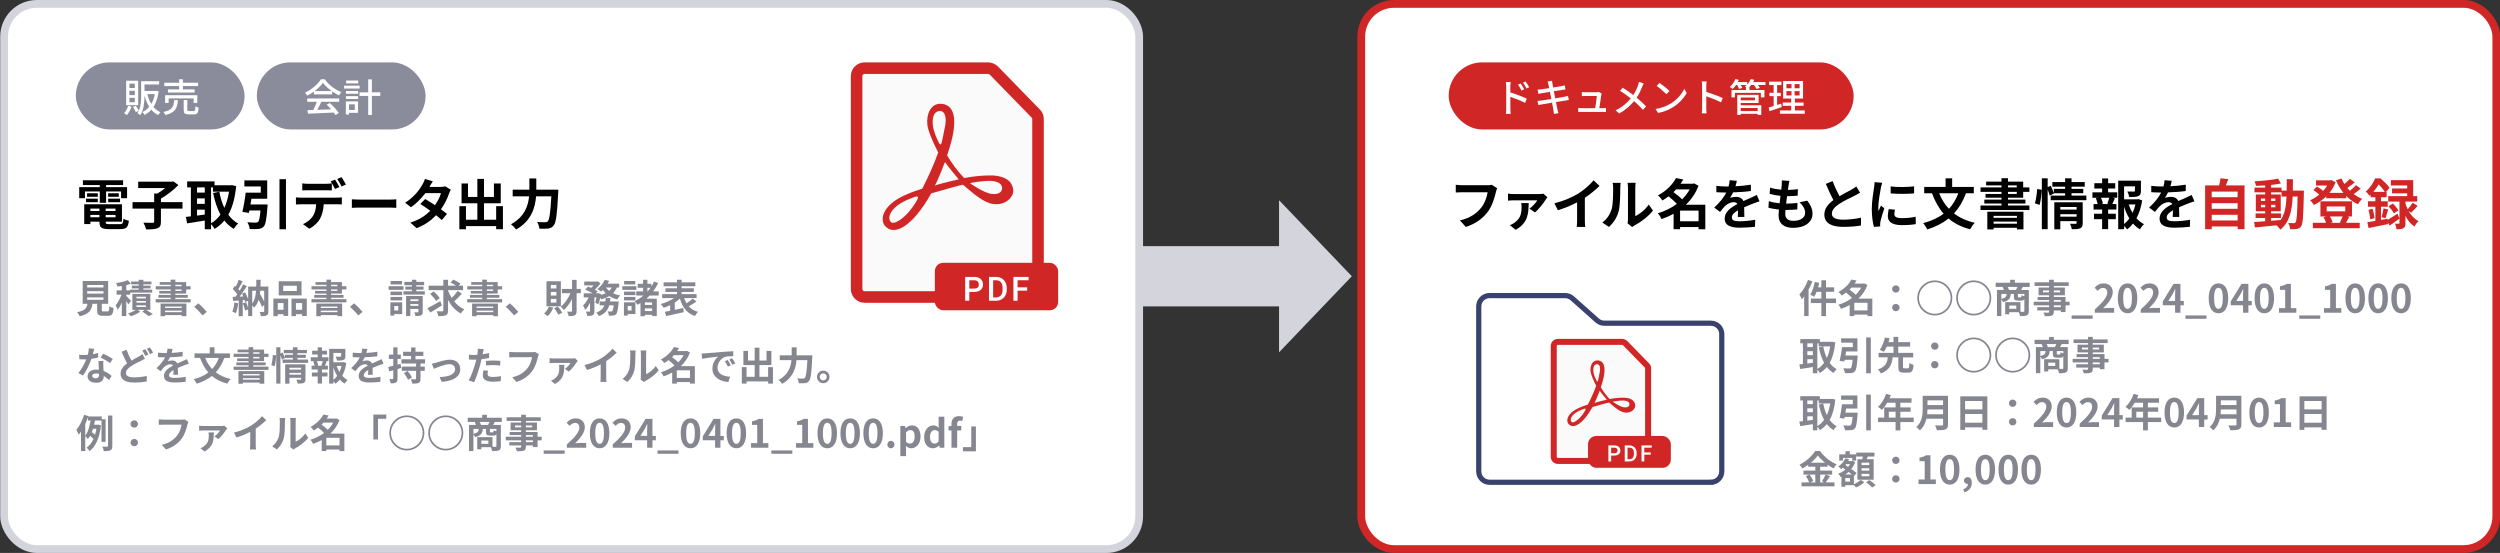 <?xml version="1.0" encoding="UTF-8"?>
<svg id="_レイヤー_1" data-name="レイヤー 1" xmlns="http://www.w3.org/2000/svg" viewBox="0 0 963 213">
  <rect x="0" y="0" width="963" height="213" fill="#333333" stroke="none"/>
  <rect x="1.578" y="1.5" width="437.229" height="210" rx="12.63" ry="12.63" fill="#fff" stroke="#d4d4dd" stroke-miterlimit="10" stroke-width="3"/>
  <rect x="524.349" y="1.5" width="437.229" height="210" rx="12.63" ry="12.63" fill="#fff" stroke="#d12626" stroke-miterlimit="10" stroke-width="3"/>
  <g>
    <path d="M32.718,76.346h-2.205v-4.263h7.916v-.798h-6.488v-1.848h15.474v1.848h-6.551v.798h8.083v4.263h-2.31v-2.604h-5.774v4.367h-2.436v-4.367h-5.711v2.604ZM46.176,86.34c1.05,0,1.239-.315,1.386-2.1.504.356,1.449.672,2.079.797-.294,2.52-.966,3.213-3.254,3.213h-4.409c-2.876,0-3.674-.609-3.674-2.813v-.063h-3.485v.924h-2.373v-7.621h14.529v6.697h-6.278v.063c0,.776.231.903,1.512.903h3.968ZM33.138,76.535h4.535v1.364h-4.535v-1.364ZM37.673,75.799h-4.136v-1.344h4.136v1.344ZM34.817,80.356v.924h3.485v-.924h-3.485ZM38.303,83.694v-.902h-3.485v.902h3.485ZM44.497,80.356h-3.8v.924h3.8v-.924ZM44.497,83.694v-.902h-3.8v.902h3.8ZM45.756,74.456v1.344h-4.094v-1.344h4.094ZM41.662,76.535h4.577v1.364h-4.577v-1.364Z"/>
    <path d="M70.3,80.356h-8.314v5.039c0,1.449-.315,2.121-1.323,2.52-.987.398-2.457.462-4.367.441-.168-.735-.651-1.891-1.05-2.583,1.449.063,3.065.063,3.548.063.441,0,.588-.105.588-.483v-4.997h-8.335v-2.498h8.335v-3.318h1.239c1.029-.608,2.1-1.364,3.002-2.1h-10.393v-2.456h12.997l.567-.126,1.911,1.428c-1.785,1.848-4.346,3.863-6.719,5.229v1.344h8.314v2.498Z"/>
    <path d="M90.973,71.706c-.441,4.577-1.449,8.188-3.023,11.002,1.029,1.406,2.289,2.582,3.8,3.401-.567.462-1.344,1.407-1.722,2.058-1.428-.861-2.604-1.932-3.611-3.213-1.071,1.303-2.31,2.352-3.737,3.213-.315-.546-.882-1.322-1.386-1.826v1.973h-2.415v-3.359c-2.415.42-4.871.799-6.803,1.092l-.483-2.498c.567-.062,1.218-.126,1.932-.21v-11.149h-1.428v-2.309h10.54v1.49h6.278l.42-.062,1.638.398ZM75.898,72.188v1.995h2.981v-1.995h-2.981ZM75.898,78.53h2.981v-2.1h-2.981v2.1ZM75.898,83.044c.966-.126,1.974-.273,2.981-.398v-1.891h-2.981v2.289ZM81.294,86.004c1.386-.777,2.604-1.911,3.632-3.339-1.281-2.331-2.184-5.144-2.834-8.314l2.394-.483c.42,2.247,1.05,4.367,1.932,6.215.819-1.805,1.449-3.904,1.806-6.256h-6.194v-1.639h-.735v13.816Z"/>
    <path d="M103.1,78.76s-.021.693-.084,1.029c-.336,4.64-.714,6.676-1.449,7.495-.588.63-1.176.819-2.079.903-.735.084-2.016.084-3.296.041-.063-.797-.441-1.889-.924-2.624,1.26.126,2.604.147,3.17.147.42,0,.672-.043.945-.252.441-.357.714-1.68.945-4.431h-4.262c-.063.336-.126.651-.189.944l-2.52-.398c.483-1.974,1.008-4.977,1.281-7.391h5.816v-2.394h-6.32v-2.331h8.797v7.055h-6.089c-.105.735-.231,1.491-.357,2.205h6.614ZM110.155,69.018v19.295h-2.499v-19.295h2.499Z"/>
    <path d="M116.014,76.135h13.752c.441,0,1.365-.041,1.911-.125v2.729c-.525-.041-1.323-.062-1.911-.062h-5.06c-.126,2.162-.588,3.926-1.344,5.396-.735,1.469-2.352,3.086-4.22,4.031l-2.457-1.785c1.491-.566,2.96-1.764,3.8-3.002.861-1.303,1.218-2.877,1.302-4.641h-5.774c-.609,0-1.428.042-2.016.084v-2.75c.63.084,1.365.125,2.016.125ZM118.681,70.803h6.866c.714,0,1.554-.063,2.268-.168v2.708c-.714-.042-1.533-.063-2.268-.063h-6.866c-.714,0-1.617.021-2.247.063v-2.708c.672.104,1.533.168,2.247.168ZM130.732,72.063l-1.68.734c-.441-.861-1.092-2.121-1.659-2.918l1.68-.693c.525.777,1.26,2.1,1.659,2.877ZM133.252,71.096l-1.68.735c-.441-.882-1.113-2.1-1.68-2.897l1.659-.693c.546.799,1.323,2.121,1.701,2.855Z"/>
    <path d="M138.918,76.891h11.275c.987,0,1.911-.084,2.457-.125v3.296c-.504-.021-1.575-.104-2.457-.104h-11.275c-1.197,0-2.604.041-3.38.104v-3.296c.756.062,2.289.125,3.38.125Z"/>
    <path d="M165.426,72h4.262c.651,0,1.365-.084,1.827-.231l2.142,1.323c-.231.399-.504.966-.693,1.491-.567,1.7-1.617,3.947-3.107,6.047.903.65,1.722,1.26,2.331,1.764l-1.995,2.372c-.567-.524-1.344-1.176-2.205-1.868-1.848,1.952-4.241,3.736-7.517,4.976l-2.436-2.12c3.632-1.113,5.963-2.814,7.706-4.557-1.365-1.008-2.75-1.953-3.821-2.625l1.869-1.91c1.113.63,2.436,1.49,3.758,2.373,1.092-1.512,1.995-3.339,2.31-4.641h-6.005c-1.47,1.953-3.422,3.969-5.543,5.438l-2.268-1.742c3.674-2.289,5.627-5.165,6.677-6.992.336-.504.777-1.469.966-2.184l3.044.945c-.525.734-1.05,1.68-1.302,2.142Z"/>
    <path d="M193.726,79.411v8.882h-2.604v-1.196h-11.632v1.217h-2.541v-8.902h2.541v5.229h4.388v-6.341h-6.089v-7.622h2.478v5.187h3.611v-6.95h2.562v6.95h3.821v-5.187h2.625v7.622h-6.446v6.341h4.682v-5.229h2.604Z"/>
    <path d="M215.083,73.071s-.021.86-.063,1.196c-.42,8.356-.84,11.506-1.764,12.598-.63.819-1.239,1.05-2.142,1.176-.777.104-2.079.104-3.359.042-.042-.756-.378-1.869-.861-2.582,1.323.104,2.562.104,3.107.104.441,0,.693-.063.987-.336.63-.651,1.05-3.401,1.386-9.638h-5.879c-.336,4.347-1.806,9.449-7.706,12.787-.399-.63-1.344-1.574-1.953-2.037,5.207-2.834,6.614-7.075,6.971-10.75h-6.32v-2.561h6.425v-4.326h2.667v4.326h8.503Z"/>
  </g>
  <g>
    <path d="M41.436,119.96c.51,0,.6-.255.675-1.995.375.285,1.17.585,1.635.705-.195,2.37-.66,2.984-2.145,2.984h-1.98c-1.785,0-2.205-.54-2.205-2.22v-2.399h-1.815c-.315,2.385-1.2,3.96-4.905,4.8-.165-.48-.645-1.215-.99-1.59,3.075-.57,3.72-1.575,3.975-3.21h-1.83v-8.805h9.81v8.805h-2.445v2.385c0,.479.09.54.66.54h1.56ZM33.576,110.72h6.27v-.93h-6.27v.93ZM33.576,113.09h6.27v-.93h-6.27v.93ZM33.576,115.475h6.27v-.93h-6.27v.93Z" fill="#868691"/>
    <path d="M49.446,117.26c-.165-.345-.48-.854-.795-1.35v5.85h-1.74v-5.205c-.465,1.08-1.005,2.07-1.56,2.79-.165-.51-.54-1.245-.825-1.695.855-.989,1.71-2.654,2.265-4.14h-1.875v-1.665h1.995v-1.68c-.585.09-1.155.165-1.695.226-.075-.375-.3-.99-.495-1.365,1.62-.226,3.39-.63,4.515-1.11l1.185,1.365c-.54.21-1.14.39-1.77.54v2.024h1.395v-.255h3.39v-.51h-2.655v-1.035h2.655v-.51h-2.925v-1.08h2.925v-.675h1.785v.675h3.104v1.08h-3.104v.51h2.76v1.035h-2.76v.51h3.405v1.11h-8.49v.81h-1.485v.48c.48.45,1.56,1.56,1.815,1.875l-1.02,1.395ZM56.301,119.359c.915.54,1.95,1.17,2.55,1.59l-1.56.841c-.555-.466-1.59-1.2-2.475-1.755l.93-.676h-2.73l1.005.66c-.915.705-2.4,1.425-3.6,1.815-.27-.315-.765-.795-1.095-1.11,1.02-.3,2.205-.854,2.955-1.365h-1.305v-6.149h6.93v6.149h-1.605ZM52.566,114.935h3.645v-.63h-3.645v.63ZM52.566,116.6h3.645v-.645h-3.645v.645ZM52.566,118.25h3.645v-.63h-3.645v.63Z" fill="#868691"/>
    <path d="M67.536,113.09v.525h4.8v1.08h-4.8v.54h5.895v1.244h-13.454v-1.244h5.774v-.54h-4.725v-1.08h4.725v-.525h-4.395v-1.035h4.395v-.569h-5.76v-1.23h5.76v-.555h-4.229v-1.035h4.229v-.944h1.785v.944h4.185v1.59h1.71v1.23h-1.71v1.604h-4.185ZM61.851,116.945h9.945v4.859h-1.8v-.435h-6.42v.449h-1.725v-4.874ZM63.576,118.085v.54h6.42v-.54h-6.42ZM69.996,120.245v-.585h-6.42v.585h6.42ZM67.536,110.255h2.415v-.555h-2.415v.555ZM67.536,112.055h2.415v-.569h-2.415v.569Z" fill="#868691"/>
    <path d="M74.812,118.189l1.56-1.35c1.065.87,2.52,2.354,3.27,3.285l-1.605,1.38c-.915-1.125-2.19-2.415-3.225-3.315Z" fill="#868691"/>
    <path d="M91.746,116.795c-.15,1.41-.465,2.91-.9,3.87-.315-.195-.975-.511-1.365-.646.435-.885.675-2.22.795-3.479l1.47.255ZM103.371,119.944c0,.811-.135,1.261-.645,1.53-.51.271-1.215.315-2.235.315-.06-.466-.255-1.2-.495-1.636.615.03,1.305.016,1.515.016.195,0,.255-.061.255-.271v-2.444l-.825.795c-.285-.75-.78-1.785-1.305-2.79-.375,1.2-.93,2.22-1.77,3.03-.135-.24-.42-.57-.705-.825v4.08h-1.575v-2.58l-1.185.435c-.135-.75-.525-1.904-.87-2.79l1.26-.39c.3.675.6,1.485.795,2.175v-2.745l-1.125.511c-.045-.226-.105-.48-.195-.766l-.765.061v6.135h-1.545v-6.03l-2.175.135-.15-1.545,1.08-.045c.225-.285.465-.614.705-.96-.435-.645-1.155-1.439-1.77-2.04l.855-1.215c.105.09.225.195.345.301.42-.825.84-1.815,1.095-2.61l1.545.57c-.54,1.02-1.14,2.175-1.68,3.015.195.21.36.42.51.6.51-.84.99-1.694,1.335-2.43l1.455.675c-.825,1.305-1.86,2.82-2.805,4.035l1.44-.061c-.165-.375-.345-.75-.525-1.079l1.185-.495c.465.824.93,1.845,1.185,2.654v-4.904h3.12c.015-.825.03-1.68.03-2.595h1.665c-.015.899-.03,1.77-.06,2.595h3.03v9.584ZM97.161,116.885c.945-1.229,1.32-2.88,1.47-4.89h-1.47v4.89ZM100.251,111.995c-.045.405-.075.81-.135,1.185.585.976,1.2,2.07,1.65,3.016v-4.2h-1.515Z" fill="#868691"/>
    <path d="M105.306,115.025h5.7v6.674h-1.785v-.675h-2.235v.75h-1.68v-6.749ZM106.986,116.735v2.579h2.235v-2.579h-2.235ZM116.151,113.78h-8.79v-5.43h8.79v5.43ZM114.336,110.061h-5.25v2.024h5.25v-2.024ZM118.176,115.025v6.689h-1.8v-.69h-2.385v.75h-1.71v-6.749h5.895ZM116.376,119.314v-2.579h-2.385v2.579h2.385Z" fill="#868691"/>
    <path d="M127.536,113.09v.525h4.8v1.08h-4.8v.54h5.895v1.244h-13.454v-1.244h5.774v-.54h-4.725v-1.08h4.725v-.525h-4.395v-1.035h4.395v-.569h-5.76v-1.23h5.76v-.555h-4.229v-1.035h4.229v-.944h1.785v.944h4.185v1.59h1.71v1.23h-1.71v1.604h-4.185ZM121.851,116.945h9.945v4.859h-1.8v-.435h-6.42v.449h-1.725v-4.874ZM123.576,118.085v.54h6.42v-.54h-6.42ZM129.996,120.245v-.585h-6.42v.585h6.42ZM127.536,110.255h2.415v-.555h-2.415v.555ZM127.536,112.055h2.415v-.569h-2.415v.569Z" fill="#868691"/>
    <path d="M134.812,118.189l1.56-1.35c1.065.87,2.52,2.354,3.27,3.285l-1.605,1.38c-.915-1.125-2.19-2.415-3.225-3.315Z" fill="#868691"/>
    <path d="M155.406,111.65h-5.7v-1.41h5.7v1.41ZM154.926,120.98h-3.06v.585h-1.5v-5.114h4.56v4.529ZM154.911,113.69h-4.5v-1.365h4.5v1.365ZM150.412,114.38h4.5v1.335h-4.5v-1.335ZM154.866,109.58h-4.41v-1.35h4.41v1.35ZM151.866,117.859v1.726h1.545v-1.726h-1.545ZM163.641,112.19v1.29h-8.234v-1.29h3.255v-.601h-2.52v-1.199h2.52v-.54h-2.895v-1.275h2.895v-.81h1.695v.81h3.015v1.275h-3.015v.54h2.79v1.199h-2.79v.601h3.285ZM162.831,120.109c0,.75-.135,1.141-.645,1.365-.495.24-1.2.255-2.16.255-.06-.435-.27-1.035-.465-1.425.555.015,1.17.015,1.365,0,.195,0,.24-.06.24-.225v-1.08h-3.105v2.745h-1.635v-7.71h6.405v6.074ZM158.061,115.295v.675h3.105v-.675h-3.105ZM161.166,117.83v-.705h-3.105v.705h3.105Z" fill="#868691"/>
    <path d="M170.211,117.635c-1.485.96-3.15,1.995-4.455,2.745l-1.11-1.65c1.245-.614,3.18-1.694,4.965-2.729l.6,1.635ZM177.906,113.135c-.9,1.035-2.04,2.16-2.955,2.97,1.065,1.306,2.37,2.37,3.885,3.061-.435.359-1.02,1.08-1.32,1.59-2.1-1.125-3.72-2.955-4.935-5.19v4.021c0,1.05-.195,1.545-.825,1.83-.63.314-1.59.375-2.925.359-.075-.51-.345-1.335-.615-1.875.915.045,1.86.03,2.16.03.285,0,.39-.09.39-.36v-7.814h-5.655v-1.725h5.655v-2.25h1.815v2.25h3.06c-.615-.42-1.425-.885-2.07-1.215l1.035-1.125c.9.42,2.16,1.08,2.79,1.56l-.69.78h1.665v1.725h-5.79v.15c.36,1.005.84,1.965,1.395,2.864.84-.81,1.77-1.859,2.355-2.729l1.575,1.095ZM167.946,115.91c-.42-.75-1.425-1.92-2.25-2.715l1.365-.96c.84.765,1.875,1.845,2.34,2.625l-1.455,1.05Z" fill="#868691"/>
    <path d="M187.536,113.09v.525h4.8v1.08h-4.8v.54h5.895v1.244h-13.454v-1.244h5.774v-.54h-4.725v-1.08h4.725v-.525h-4.395v-1.035h4.395v-.569h-5.76v-1.23h5.76v-.555h-4.229v-1.035h4.229v-.944h1.785v.944h4.185v1.59h1.71v1.23h-1.71v1.604h-4.185ZM181.851,116.945h9.945v4.859h-1.8v-.435h-6.42v.449h-1.725v-4.874ZM183.576,118.085v.54h6.42v-.54h-6.42ZM189.996,120.245v-.585h-6.42v.585h6.42ZM187.536,110.255h2.415v-.555h-2.415v.555ZM187.536,112.055h2.415v-.569h-2.415v.569Z" fill="#868691"/>
    <path d="M194.812,118.189l1.56-1.35c1.065.87,2.52,2.354,3.27,3.285l-1.605,1.38c-.915-1.125-2.19-2.415-3.225-3.315Z" fill="#868691"/>
    <path d="M213.126,118.52c-.48,1.245-1.32,2.505-2.145,3.271-.315-.301-1.02-.78-1.425-1.005.795-.66,1.5-1.681,1.875-2.686l1.695.42ZM216.051,117.98h-5.55v-9.629h5.55v9.629ZM214.311,109.76h-2.13v1.365h2.13v-1.365ZM214.311,112.445h-2.13v1.395h2.13v-1.395ZM214.311,115.16h-2.13v1.395h2.13v-1.395ZM214.896,118.07c.66.734,1.335,1.709,1.65,2.399l-1.5.765c-.285-.705-.96-1.755-1.59-2.534l1.44-.63ZM223.731,112.94h-1.62v6.81c0,.899-.18,1.38-.69,1.665-.525.284-1.26.375-2.355.375-.075-.495-.345-1.275-.6-1.755.69.029,1.35.029,1.575.029.225-.015.315-.09.315-.314v-4.575c-.885,1.71-1.98,3.21-3.165,4.245-.3-.405-.84-1.005-1.215-1.305,1.5-1.125,2.895-3.136,3.765-5.175h-3.3v-1.65h3.915v-3.479h1.755v3.479h1.62v1.65Z" fill="#868691"/>
    <path d="M237.621,110.75c-.39.855-.885,1.575-1.5,2.19.825.39,1.755.689,2.76.885-.39.359-.885,1.064-1.125,1.515-1.14-.285-2.16-.735-3.06-1.29-.885.54-1.92.945-3.06,1.26-.09-.165-.24-.39-.42-.63-.21.931-.465,1.83-.735,2.505l-1.2-.555c.165-.555.345-1.305.48-2.07h-.795v5.28c0,.81-.12,1.29-.645,1.56-.51.285-1.185.315-2.115.315-.045-.495-.285-1.215-.51-1.695.555.016,1.155.016,1.35.016.18-.016.24-.045.24-.226v-3.21c-.525,1.11-1.155,2.115-1.875,2.775-.15-.51-.54-1.245-.81-1.726.825-.734,1.605-1.904,2.13-3.09h-1.875v-1.56h3.435c-.84-.51-1.965-1.08-2.895-1.455l1.125-1.14c.36.135.78.3,1.185.479.33-.284.66-.614.945-.944h-3.6v-1.5h4.845l.27-.061,1.14.721c-.51.84-1.35,1.755-2.19,2.475.435.225.81.45,1.095.66l-.735.765h.72l.24-.075,1.08.36-.06.345c.66-.18,1.29-.405,1.83-.689-.39-.375-.75-.795-1.065-1.245-.225.24-.45.45-.675.645-.345-.285-1.035-.765-1.455-1.005,1.17-.84,2.28-2.189,2.865-3.569l1.665.449c-.165.36-.345.705-.555,1.051h4.425v1.484h-.87ZM238.326,116.12s-.03.465-.06.675c-.24,2.595-.51,3.75-.945,4.229-.33.346-.645.465-1.095.525-.375.045-.99.06-1.68.03-.015-.495-.21-1.186-.48-1.65.54.061,1.05.075,1.29.075.21,0,.33-.03.48-.165.21-.195.405-.84.57-2.235h-1.74c-.51,1.785-1.575,3.24-3.945,4.17-.195-.42-.66-1.05-1.035-1.38,1.8-.66,2.67-1.62,3.135-2.79h-1.815v-1.484h2.19c.075-.436.12-.87.15-1.335h1.785c-.045.45-.09.899-.15,1.335h3.345ZM233.406,110.75c.33.465.75.9,1.245,1.275.405-.36.735-.795.99-1.275h-2.235Z" fill="#868691"/>
    <path d="M245.136,111.65h-5.43v-1.41h5.43v1.41ZM244.761,120.98h-2.955v.585h-1.47v-5.114h4.425v4.529ZM244.746,113.69h-4.365v-1.365h4.365v1.365ZM240.381,114.38h4.365v1.335h-4.365v-1.335ZM244.701,109.58h-4.275v-1.35h4.275v1.35ZM241.806,117.859v1.726h1.47v-1.726h-1.47ZM250.251,113.84c-.39.42-.81.825-1.23,1.2h3.975v6.705h-1.8v-.48h-2.79v.54h-1.695v-5.04c-.375.226-.75.45-1.125.646-.225-.36-.795-1.065-1.125-1.425,1.229-.556,2.37-1.29,3.39-2.146h-2.76v-1.59h2.61v-1.38h-2.07v-1.545h2.07v-1.545h1.68v1.545h1.53v1.035c.39-.601.72-1.245,1.02-1.905l1.604.54c-.54,1.17-1.2,2.25-1.95,3.255h2.145v1.59h-3.48ZM251.196,116.495h-2.79v.96h2.79v-.96ZM251.196,119.81v-1.005h-2.79v1.005h2.79ZM249.381,112.25h.105c.39-.435.75-.9,1.08-1.38h-1.185v1.38Z" fill="#868691"/>
    <path d="M268.296,116.135c-.945.675-2.055,1.365-2.985,1.86.885.989,2.055,1.725,3.54,2.145-.39.375-.9,1.095-1.155,1.59-3.165-1.08-4.815-3.359-5.805-6.689-.57.54-1.245,1.05-1.965,1.515v2.79c1.065-.225,2.19-.465,3.27-.705l.165,1.62c-2.354.555-4.875,1.08-6.734,1.485l-.525-1.65c.585-.104,1.29-.24,2.04-.39v-2.146c-.825.405-1.665.735-2.49.99-.255-.405-.765-1.08-1.14-1.44,1.785-.465,3.705-1.319,5.115-2.294h-4.56v-1.516h5.715v-.84h-4.455v-1.425h4.455v-.765h-5.16v-1.516h5.16v-.989h1.785v.989h5.28v1.516h-5.28v.765h4.695v1.425h-4.695v.84h5.76v1.516h-4.77c.24.734.525,1.395.9,2.01.84-.556,1.74-1.23,2.355-1.8l1.485,1.109Z" fill="#868691"/>
    <path d="M35.751,136.45c.735-.135,1.44-.3,2.025-.48l.06,1.74c-.69.18-1.62.375-2.625.525-.72,2.1-1.995,4.725-3.21,6.42l-1.815-.931c1.185-1.47,2.4-3.675,3.06-5.295-.27.016-.525.016-.78.016-.615,0-1.23-.016-1.875-.061l-.135-1.739c.645.074,1.44.104,1.995.104.45,0,.9-.015,1.365-.06.21-.825.375-1.726.405-2.505l2.07.21c-.12.479-.315,1.245-.54,2.055ZM39.801,140.98c.015.436.06,1.155.09,1.905,1.29.48,2.34,1.23,3.105,1.92l-1.005,1.605c-.525-.48-1.2-1.11-2.025-1.605v.15c0,1.395-.765,2.475-2.895,2.475-1.86,0-3.33-.825-3.33-2.475,0-1.471,1.23-2.595,3.315-2.595.36,0,.69.029,1.035.06-.06-1.11-.135-2.445-.165-3.36h1.875c-.045.631-.015,1.261,0,1.92ZM36.801,145.705c1.035,0,1.35-.57,1.35-1.396v-.3c-.39-.09-.795-.15-1.215-.15-.87,0-1.425.391-1.425.915,0,.556.465.931,1.29.931ZM38.781,137.725l.96-1.484c1.08.465,2.939,1.484,3.705,2.04l-1.065,1.575c-.87-.69-2.58-1.665-3.6-2.131Z" fill="#868691"/>
    <path d="M50.616,138.896c1.095-.646,2.16-1.186,2.865-1.591.555-.314.99-.585,1.395-.899l.945,1.77c-.48.271-.96.525-1.5.795-.945.465-2.34,1.125-3.72,2.01-1.245.825-2.085,1.681-2.085,2.73,0,1.08,1.05,1.649,3.135,1.649,1.53,0,3.555-.239,4.89-.54l-.03,2.146c-1.275.225-2.865.39-4.814.39-2.985,0-5.25-.84-5.25-3.435,0-1.65,1.05-2.88,2.49-3.945-.69-1.274-1.41-2.895-2.085-4.47l1.89-.765c.57,1.56,1.26,3,1.875,4.155ZM57.186,136.57l-1.215.51c-.3-.615-.765-1.5-1.17-2.085l1.185-.479c.375.54.915,1.5,1.2,2.055ZM58.986,135.88l-1.2.511c-.315-.631-.795-1.5-1.2-2.07l1.185-.495c.39.57.945,1.53,1.215,2.055Z" fill="#868691"/>
    <path d="M66.126,135.94c1.425-.075,2.925-.21,4.245-.436l-.015,1.74c-1.425.21-3.27.33-4.89.375-.255.555-.555,1.095-.855,1.53.39-.181,1.2-.301,1.695-.301.915,0,1.665.391,1.995,1.155.78-.36,1.41-.615,2.025-.885.585-.255,1.11-.495,1.665-.78l.75,1.74c-.48.135-1.275.435-1.785.63-.675.27-1.53.6-2.445,1.02.015.841.045,1.95.06,2.641h-1.8c.045-.45.06-1.17.075-1.83-1.125.645-1.725,1.229-1.725,1.979,0,.825.705,1.05,2.175,1.05,1.275,0,2.94-.165,4.26-.42l-.06,1.936c-.99.135-2.835.255-4.245.255-2.355,0-4.095-.57-4.095-2.505,0-1.92,1.8-3.12,3.51-4.005-.225-.375-.63-.51-1.05-.51-.84,0-1.77.479-2.34,1.034-.45.45-.885.99-1.395,1.65l-1.605-1.2c1.575-1.455,2.64-2.79,3.315-4.14h-.195c-.615,0-1.71-.03-2.535-.09v-1.755c.765.12,1.875.18,2.64.18h.72c.165-.6.27-1.185.3-1.725l1.98.165c-.075.375-.18.87-.375,1.5Z" fill="#868691"/>
    <path d="M86.406,137.875c-.81,2.22-1.905,4.035-3.285,5.535,1.545,1.185,3.435,2.069,5.715,2.58-.435.435-1.005,1.274-1.275,1.784-2.415-.614-4.365-1.62-5.94-2.955-1.635,1.306-3.57,2.28-5.85,3-.21-.465-.765-1.305-1.125-1.739,2.22-.585,4.095-1.44,5.61-2.596-1.35-1.545-2.385-3.419-3.195-5.609h-2.145v-1.74h5.88v-2.369h1.814v2.369h5.955v1.74h-2.16ZM79.041,137.875c.645,1.62,1.53,3.06,2.685,4.275,1.08-1.171,1.935-2.58,2.58-4.275h-5.265Z" fill="#868691"/>
    <path d="M97.536,139.09v.525h4.8v1.08h-4.8v.54h5.895v1.244h-13.454v-1.244h5.774v-.54h-4.725v-1.08h4.725v-.525h-4.395v-1.035h4.395v-.569h-5.76v-1.23h5.76v-.555h-4.229v-1.035h4.229v-.944h1.785v.944h4.185v1.59h1.71v1.23h-1.71v1.604h-4.185ZM91.851,142.945h9.945v4.859h-1.8v-.435h-6.42v.449h-1.725v-4.874ZM93.576,144.085v.54h6.42v-.54h-6.42ZM99.996,146.245v-.585h-6.42v.585h6.42ZM97.536,136.255h2.415v-.555h-2.415v.555ZM97.536,138.055h2.415v-.569h-2.415v.569Z" fill="#868691"/>
    <path d="M104.511,140.635c.315-1.02.54-2.699.615-3.915l1.26.165c-.03,1.245-.27,3.03-.585,4.186l-1.29-.436ZM118.671,138.505v1.275h-9.825v-1.275h3.975v-.645h-3.105l.03.075-1.17.569c-.105-.435-.315-1.064-.555-1.649v10.904h-1.605v-13.994h1.605v2.399l.855-.36c.315.646.66,1.485.84,2.04v-1.185h3.105v-.6h-3.51v-1.275h3.51v-1.02h1.77v1.02h3.63v1.275h-3.63v.6h3.225v1.2h-3.225v.645h4.08ZM117.666,146.064c0,.78-.15,1.2-.69,1.44-.525.255-1.275.255-2.31.255-.06-.436-.27-1.08-.48-1.515.615.045,1.32.029,1.515.029.21,0,.285-.06.285-.239v-.495h-4.485v2.25h-1.65v-7.44h7.815v5.715ZM111.501,141.655v.705h4.485v-.705h-4.485ZM115.986,144.31v-.689h-4.485v.689h4.485Z" fill="#868691"/>
    <path d="M124.026,137.606h2.505v1.5h-1.245l.585.149c-.255.555-.48,1.14-.69,1.59h1.125v1.5h-2.28v1.155h2.115v1.5h-2.115v2.729h-1.65v-2.729h-2.235v-1.5h2.235v-1.155h-2.355v-1.5h1.125c-.09-.479-.285-1.109-.495-1.604l.54-.135h-1.485v-1.5h2.67v-1.035h-2.145v-1.47h2.145v-1.306h1.65v1.306h1.95v1.47h-1.95v1.035ZM123.801,140.71c.18-.45.405-1.095.54-1.604h-2.28c.255.539.465,1.185.525,1.604l-.48.135h2.175l-.48-.135ZM133.401,139.84c-.285,1.815-.81,3.495-1.575,4.905.615.675,1.305,1.245,2.085,1.635-.39.33-.9.96-1.155,1.41-.705-.42-1.32-.96-1.875-1.59-.48.614-1.02,1.154-1.635,1.604-.195-.3-.51-.645-.825-.93v.885h-1.62v-13.364h6.254v2.819c0,.766-.165,1.2-.75,1.44-.57.24-1.38.255-2.475.255-.075-.48-.3-1.095-.51-1.53.735.03,1.56.03,1.785.03.225-.015.3-.061.3-.225v-1.23h-2.985v3.585h3.615l.3-.075,1.065.375ZM128.421,146.335c.54-.436,1.02-.945,1.44-1.53-.585-.96-1.065-2.055-1.44-3.24v4.771ZM129.681,140.95c.27.825.63,1.604,1.065,2.324.345-.72.615-1.515.795-2.324h-1.86Z" fill="#868691"/>
    <path d="M141.126,135.94c1.425-.075,2.925-.21,4.245-.436l-.015,1.74c-1.425.21-3.27.33-4.89.375-.255.555-.555,1.095-.855,1.53.39-.181,1.2-.301,1.695-.301.915,0,1.665.391,1.995,1.155.78-.36,1.41-.615,2.025-.885.585-.255,1.11-.495,1.665-.78l.75,1.74c-.48.135-1.275.435-1.785.63-.675.27-1.53.6-2.445,1.02.015.841.045,1.95.06,2.641h-1.8c.045-.45.06-1.17.075-1.83-1.125.645-1.725,1.229-1.725,1.979,0,.825.705,1.05,2.175,1.05,1.275,0,2.94-.165,4.26-.42l-.06,1.936c-.99.135-2.835.255-4.245.255-2.355,0-4.095-.57-4.095-2.505,0-1.92,1.8-3.12,3.51-4.005-.225-.375-.63-.51-1.05-.51-.84,0-1.77.479-2.34,1.034-.45.45-.885.99-1.395,1.65l-1.605-1.2c1.575-1.455,2.64-2.79,3.315-4.14h-.195c-.615,0-1.71-.03-2.535-.09v-1.755c.765.12,1.875.18,2.64.18h.72c.165-.6.27-1.185.3-1.725l1.98.165c-.075.375-.18.87-.375,1.5Z" fill="#868691"/>
    <path d="M154.536,141.73c-.465.136-.93.285-1.41.421v3.645c0,.825-.15,1.26-.615,1.545-.435.285-1.095.345-2.055.33-.045-.436-.24-1.17-.465-1.65.555.03,1.065.03,1.245.016.18,0,.255-.061.255-.256v-3.164l-1.545.449-.39-1.71c.54-.135,1.2-.3,1.935-.479v-2.625h-1.695v-1.649h1.695v-2.82h1.635v2.82h1.275v1.649h-1.275v2.205l1.185-.33.225,1.604ZM161.976,140.02v1.186h1.65v1.62h-1.65v3.06c0,.9-.165,1.335-.75,1.604-.54.256-1.35.285-2.415.285-.075-.495-.3-1.199-.51-1.68.675.03,1.455.03,1.68.015.24,0,.3-.045.3-.255v-3.029h-5.52v-1.62h5.52v-1.186h-5.655v-1.619h3.72v-1.306h-3.075v-1.619h3.075v-1.636h1.695v1.636h3.03v1.619h-3.03v1.306h3.69v1.619h-1.755ZM156.996,142.885c.63.75,1.38,1.815,1.68,2.55l-1.515.87c-.27-.735-.96-1.83-1.575-2.625l1.41-.795Z" fill="#868691"/>
    <path d="M167.946,139.72c1.02-.314,3.57-1.17,5.385-1.17,2.37,0,3.96,1.41,3.96,3.675,0,2.715-2.385,4.561-7.155,4.86l-.795-1.845c3.435-.091,5.955-1.006,5.955-3.045,0-1.125-.84-1.905-2.145-1.905-1.74,0-4.74,1.245-6.015,1.785l-.78-1.95c.45-.09,1.14-.27,1.59-.405Z" fill="#868691"/>
    <path d="M186.006,135.91c-.03.165-.075.36-.12.57.84-.12,1.68-.285,2.505-.48v1.875c-.9.21-1.92.375-2.925.495-.135.645-.285,1.305-.45,1.92-.54,2.1-1.545,5.16-2.385,6.944l-2.085-.705c.9-1.5,2.04-4.649,2.595-6.749.105-.405.225-.825.315-1.26-.345.015-.675.029-.99.029-.72,0-1.29-.029-1.815-.06l-.045-1.875c.765.09,1.275.12,1.89.12.435,0,.885-.016,1.35-.045.06-.33.105-.615.135-.855.06-.555.09-1.17.045-1.515l2.295.18c-.12.405-.255,1.08-.315,1.41ZM187.806,144.055c0,.66.45,1.155,2.055,1.155,1.005,0,2.04-.12,3.12-.315l-.075,1.92c-.84.105-1.86.21-3.06.21-2.52,0-3.885-.87-3.885-2.385,0-.689.15-1.41.27-2.01l1.785.18c-.12.42-.21.915-.21,1.245ZM190.086,138.88c.855,0,1.755.045,2.64.135l-.045,1.801c-.75-.091-1.665-.181-2.58-.181-1.02,0-1.95.045-2.895.15v-1.755c.84-.075,1.92-.15,2.88-.15Z" fill="#868691"/>
    <path d="M207.216,137.53c-.345,1.47-1.005,3.795-2.25,5.46-1.365,1.8-3.36,3.284-6.03,4.14l-1.635-1.785c2.97-.705,4.665-2.01,5.88-3.524.99-1.245,1.56-2.955,1.755-4.23h-6.99c-.675,0-1.395.03-1.785.061v-2.115c.45.045,1.305.12,1.8.12h6.93c.3,0,.78-.015,1.185-.12l1.47.945c-.135.3-.255.734-.33,1.05Z" fill="#868691"/>
    <path d="M222.096,139.585c-.525.84-1.92,2.729-2.985,3.555l-1.5-1.05c.855-.585,1.8-1.649,2.16-2.28h-6.51c-.495,0-1.005.03-1.56.091v-1.936c.465.075,1.065.12,1.56.12h6.96c.33,0,.975-.03,1.215-.104l1.11,1.005c-.135.165-.36.449-.45.6ZM213.801,147.925l-1.59-1.275c.39-.149.765-.33,1.215-.645,1.695-1.155,2.01-2.49,2.01-4.38,0-.36-.045-.75-.105-1.065h2.07c-.09,2.806-.09,5.431-3.6,7.365Z" fill="#868691"/>
    <path d="M231.696,137.95c1.545-.96,3.255-2.46,4.229-3.645l1.62,1.545c-1.14,1.125-2.58,2.295-4.035,3.255v6.06c0,.66.03,1.59.135,1.965h-2.37c.06-.36.105-1.305.105-1.965v-4.8c-1.545.81-3.45,1.62-5.295,2.159l-.945-1.89c2.685-.689,4.89-1.665,6.555-2.685Z" fill="#868691"/>
    <path d="M242.361,142.33c.42-1.29.435-4.125.435-5.939,0-.601-.045-1.006-.135-1.381h2.205c-.015.075-.105.735-.105,1.365,0,1.771-.045,4.935-.45,6.45-.45,1.694-1.395,3.165-2.67,4.305l-1.83-1.215c1.32-.931,2.13-2.311,2.55-3.585ZM246.876,145.029v-8.744c0-.675-.105-1.245-.12-1.29h2.235c-.015.045-.105.63-.105,1.305v7.845c1.215-.524,2.7-1.71,3.705-3.165l1.155,1.65c-1.245,1.62-3.405,3.24-5.084,4.095-.33.18-.51.33-.645.45l-1.26-1.035c.06-.285.12-.705.12-1.11Z" fill="#868691"/>
    <path d="M267.651,147.774h-1.86v-.6h-5.085v.585h-1.785v-4.26c-1.05.6-2.175,1.08-3.315,1.47-.21-.495-.66-1.229-1.035-1.59,1.875-.54,3.69-1.44,5.25-2.595-.6-.66-1.5-1.44-2.295-2.07-.51.405-1.065.78-1.665,1.141-.27-.436-.855-1.096-1.26-1.396,2.46-1.305,4.11-3.135,4.979-4.77l2.01.375c-.225.39-.48.779-.75,1.17h3.405l.3-.09,1.23.645c-.765,2.055-1.98,3.81-3.48,5.235h5.355v6.749ZM259.611,136.795c-.24.255-.48.51-.735.766.795.585,1.755,1.335,2.385,1.979.84-.825,1.545-1.755,2.085-2.745h-3.735ZM265.791,145.569v-2.925h-5.085v2.925h5.085Z" fill="#868691"/>
    <path d="M271.716,136.106c1.26-.105,3.735-.33,6.48-.556,1.545-.135,3.18-.225,4.245-.27l.015,1.92c-.81.015-2.1.015-2.895.21-1.815.479-3.18,2.415-3.18,4.2,0,2.475,2.31,3.359,4.859,3.494l-.705,2.056c-3.15-.211-6.12-1.891-6.12-5.146,0-2.159,1.215-3.869,2.235-4.635-1.41.15-4.47.48-6.209.855l-.195-2.056c.6-.015,1.185-.045,1.47-.074ZM281.511,140.71l-1.14.51c-.375-.825-.69-1.41-1.17-2.085l1.11-.465c.375.54.915,1.455,1.2,2.04ZM283.251,139.975l-1.125.54c-.405-.81-.75-1.364-1.23-2.024l1.095-.51c.375.524.945,1.409,1.26,1.994Z" fill="#868691"/>
    <path d="M297.741,141.415v6.345h-1.86v-.855h-8.31v.87h-1.815v-6.359h1.815v3.734h3.135v-4.529h-4.35v-5.445h1.77v3.705h2.58v-4.965h1.83v4.965h2.73v-3.705h1.875v5.445h-4.605v4.529h3.345v-3.734h1.86Z" fill="#868691"/>
    <path d="M312.936,136.885s-.015.615-.045.855c-.3,5.97-.6,8.22-1.26,8.999-.45.585-.885.75-1.53.841-.555.074-1.485.074-2.4.029-.03-.54-.27-1.335-.615-1.845.945.075,1.83.075,2.22.075.315,0,.495-.045.705-.24.45-.465.75-2.43.99-6.885h-4.2c-.24,3.105-1.29,6.75-5.505,9.135-.285-.45-.96-1.125-1.395-1.455,3.72-2.024,4.725-5.055,4.98-7.68h-4.515v-1.83h4.59v-3.09h1.905v3.09h6.075Z" fill="#868691"/>
    <path d="M319.536,145.18c0,1.335-1.08,2.43-2.43,2.43-1.32,0-2.415-1.095-2.415-2.43s1.095-2.43,2.415-2.43c1.35,0,2.43,1.095,2.43,2.43ZM318.456,145.18c0-.75-.6-1.35-1.35-1.35-.72,0-1.335.6-1.335,1.35s.615,1.35,1.335,1.35c.75,0,1.35-.6,1.35-1.35Z" fill="#868691"/>
    <path d="M39.096,170.22v-8.234h-2.52c-.105.524-.21,1.08-.33,1.62h1.335l.285-.061,1.035.315c-.54,4.845-2.115,8.234-4.41,9.914-.225-.404-.78-1.095-1.11-1.364,1.095-.75,1.965-1.86,2.625-3.315-.315-.375-.84-.854-1.305-1.229-.255.465-.54.885-.87,1.26-.225-.345-.675-.885-.99-1.2v5.835h-1.635v-7.515c-.3.45-.615.87-.93,1.229-.135-.42-.57-1.455-.855-1.92,1.2-1.395,2.31-3.585,2.97-5.774l1.65.495-.045.149h5.205v1.065h1.47v8.729h-1.575ZM32.841,167.82c1.14-1.44,1.74-3.78,2.04-5.835h-.99v-1.275c-.3.87-.66,1.74-1.05,2.595v4.516ZM35.841,165.15c-.15.449-.3.885-.465,1.305.42.3.9.66,1.245.99.21-.705.375-1.471.51-2.295h-1.29ZM43.266,160.05v11.7c0,.944-.165,1.41-.72,1.694-.54.285-1.38.346-2.565.346-.06-.48-.3-1.261-.54-1.755.81.045,1.575.045,1.845.029.24-.015.33-.074.33-.33v-11.685h1.65Z" fill="#868691"/>
    <path d="M50.286,163.335c0-.825.63-1.425,1.425-1.425s1.425.6,1.425,1.425c0,.795-.63,1.396-1.425,1.396s-1.425-.601-1.425-1.396ZM50.286,170.49c0-.825.63-1.426,1.425-1.426s1.425.601,1.425,1.426c0,.795-.63,1.395-1.425,1.395s-1.425-.6-1.425-1.395Z" fill="#868691"/>
    <path d="M72.216,163.53c-.345,1.47-1.005,3.795-2.25,5.46-1.365,1.8-3.36,3.284-6.03,4.14l-1.635-1.785c2.97-.705,4.665-2.01,5.88-3.524.99-1.245,1.56-2.955,1.755-4.23h-6.99c-.675,0-1.395.03-1.785.061v-2.115c.45.045,1.305.12,1.8.12h6.93c.3,0,.78-.015,1.185-.12l1.47.945c-.135.3-.255.734-.33,1.05Z" fill="#868691"/>
    <path d="M87.096,165.585c-.525.84-1.92,2.729-2.985,3.555l-1.5-1.05c.855-.585,1.8-1.649,2.16-2.28h-6.51c-.495,0-1.005.03-1.56.091v-1.936c.465.075,1.065.12,1.56.12h6.96c.33,0,.975-.03,1.215-.104l1.11,1.005c-.135.165-.36.449-.45.6ZM78.801,173.925l-1.59-1.275c.39-.149.765-.33,1.215-.645,1.695-1.155,2.01-2.49,2.01-4.38,0-.36-.045-.75-.105-1.065h2.07c-.09,2.806-.09,5.431-3.6,7.365Z" fill="#868691"/>
    <path d="M96.696,163.95c1.545-.96,3.255-2.46,4.229-3.645l1.62,1.545c-1.14,1.125-2.58,2.295-4.035,3.255v6.06c0,.66.03,1.59.135,1.965h-2.37c.06-.36.105-1.305.105-1.965v-4.8c-1.545.81-3.45,1.62-5.295,2.159l-.945-1.89c2.685-.689,4.89-1.665,6.555-2.685Z" fill="#868691"/>
    <path d="M107.361,168.33c.42-1.29.435-4.125.435-5.939,0-.601-.045-1.006-.135-1.381h2.205c-.015.075-.105.735-.105,1.365,0,1.771-.045,4.935-.45,6.45-.45,1.694-1.395,3.165-2.67,4.305l-1.83-1.215c1.32-.931,2.13-2.311,2.55-3.585ZM111.876,171.029v-8.744c0-.675-.105-1.245-.12-1.29h2.235c-.015.045-.105.63-.105,1.305v7.845c1.215-.524,2.7-1.71,3.705-3.165l1.155,1.65c-1.245,1.62-3.405,3.24-5.084,4.095-.33.18-.51.33-.645.45l-1.26-1.035c.06-.285.12-.705.12-1.11Z" fill="#868691"/>
    <path d="M132.651,173.774h-1.86v-.6h-5.085v.585h-1.785v-4.26c-1.05.6-2.175,1.08-3.315,1.47-.21-.495-.66-1.229-1.035-1.59,1.875-.54,3.69-1.44,5.25-2.595-.6-.66-1.5-1.44-2.295-2.07-.51.405-1.065.78-1.665,1.141-.27-.436-.855-1.096-1.26-1.396,2.46-1.305,4.11-3.135,4.979-4.77l2.01.375c-.225.39-.48.779-.75,1.17h3.405l.3-.09,1.23.645c-.765,2.055-1.98,3.81-3.48,5.235h5.355v6.749ZM124.611,162.795c-.24.255-.48.51-.735.766.795.585,1.755,1.335,2.385,1.979.84-.825,1.545-1.755,2.085-2.745h-3.735ZM130.791,171.569v-2.925h-5.085v2.925h5.085Z" fill="#868691"/>
    <path d="M148.791,159.69v1.62h-3.195v7.964h-1.785v-9.584h4.98Z" fill="#868691"/>
    <path d="M156.711,160.021c3.735,0,6.75,3.015,6.75,6.749s-3.015,6.75-6.75,6.75-6.75-3.015-6.75-6.75,3.015-6.749,6.75-6.749ZM162.801,166.77c0-3.359-2.73-6.089-6.09-6.089s-6.089,2.729-6.089,6.089,2.729,6.09,6.089,6.09,6.09-2.729,6.09-6.09Z" fill="#868691"/>
    <path d="M171.711,160.021c3.735,0,6.75,3.015,6.75,6.749s-3.015,6.75-6.75,6.75-6.75-3.015-6.75-6.75,3.015-6.749,6.75-6.749ZM177.801,166.77c0-3.359-2.73-6.089-6.09-6.089s-6.089,2.729-6.089,6.089,2.729,6.09,6.089,6.09,6.09-2.729,6.09-6.09Z" fill="#868691"/>
    <path d="M190.611,162.525c-.24.435-.465.84-.66,1.17h2.985v8.13c0,.885-.18,1.364-.765,1.649-.585.271-1.425.3-2.595.3-.075-.42-.3-1.064-.51-1.515h-3.66v.825h-1.575v-4.71h5.88v3.72c.525.015.99.015,1.17.015.255,0,.33-.074.33-.3v-4.604c-.225.45-.6.6-1.2.6h-1.215c-1.335,0-1.605-.404-1.605-1.62v-.96h-1.215c-.135,1.665-.69,2.625-2.97,3.15-.105-.3-.375-.75-.645-1.05v6.42h-1.695v-10.05h2.67c-.12-.375-.3-.825-.465-1.17h-2.715v-1.62h5.58v-1.125h1.815v1.125h5.729v1.62h-2.67ZM182.361,167.115c1.605-.315,1.95-.855,2.055-1.891h-2.055v1.891ZM187.986,163.695c.18-.36.39-.78.555-1.17h-3.75c.195.39.39.84.48,1.17h2.715ZM188.106,169.695h-2.7v1.26h2.7v-1.26ZM191.211,165.225h-2.49v.945c0,.315.045.36.3.36h.78c.255,0,.315-.105.36-.825.225.15.675.314,1.05.42v-.9Z" fill="#868691"/>
    <path d="M208.641,169.605h-1.56v2.61h-1.815v-.615h-2.7v.465c0,.885-.21,1.245-.795,1.5-.57.226-1.38.255-2.655.255-.09-.42-.36-1.034-.585-1.409.72.029,1.605.029,1.845.029.285-.015.375-.104.375-.375v-.465h-4.56v-1.29h4.56v-.705h-5.939v-1.364h5.939v-.646h-4.439v-1.2h4.439v-.659h-4.064v-2.971h4.064v-.614h-5.595v-1.41h5.595v-.975h1.815v.975h5.73v1.41h-5.73v.614h4.26v2.971h-4.26v.659h4.515v1.846h1.56v1.364ZM200.751,164.61v-.721h-2.354v.721h2.354ZM202.566,163.89v.721h2.43v-.721h-2.43ZM202.566,168.24h2.7v-.646h-2.7v.646ZM205.266,169.605h-2.7v.705h2.7v-.705Z" fill="#868691"/>
    <path d="M209.421,173.505h8.1v1.29h-8.1v-1.29Z" fill="#868691"/>
    <path d="M218.361,171.194c3.015-2.699,4.8-4.784,4.8-6.494,0-1.125-.6-1.8-1.665-1.8-.81,0-1.47.524-2.04,1.14l-1.2-1.2c1.02-1.095,2.01-1.68,3.525-1.68,2.1,0,3.495,1.35,3.495,3.42,0,2.01-1.665,4.17-3.69,6.149.555-.06,1.29-.12,1.815-.12h2.4v1.86h-7.439v-1.275Z" fill="#868691"/>
    <path d="M227.211,166.875c0-3.84,1.5-5.715,3.765-5.715s3.75,1.89,3.75,5.715-1.485,5.805-3.75,5.805-3.765-1.979-3.765-5.805ZM232.641,166.875c0-3.104-.705-4.005-1.665-4.005s-1.68.9-1.68,4.005c0,3.12.72,4.08,1.68,4.08s1.665-.96,1.665-4.08Z" fill="#868691"/>
    <path d="M236.031,171.194c3.015-2.699,4.8-4.784,4.8-6.494,0-1.125-.6-1.8-1.665-1.8-.81,0-1.47.524-2.04,1.14l-1.2-1.2c1.02-1.095,2.01-1.68,3.525-1.68,2.1,0,3.495,1.35,3.495,3.42,0,2.01-1.665,4.17-3.69,6.149.555-.06,1.29-.12,1.815-.12h2.4v1.86h-7.439v-1.275Z" fill="#868691"/>
    <path d="M249.275,169.59h-4.74v-1.5l4.14-6.734h2.655v6.555h1.305v1.68h-1.305v2.88h-2.055v-2.88ZM249.275,167.91v-2.266c0-.645.045-1.649.075-2.31h-.06c-.27.601-.57,1.215-.885,1.815l-1.725,2.76h2.595Z" fill="#868691"/>
    <path d="M253.266,173.505h8.1v1.29h-8.1v-1.29Z" fill="#868691"/>
    <path d="M262.221,166.875c0-3.84,1.5-5.715,3.765-5.715s3.75,1.89,3.75,5.715-1.485,5.805-3.75,5.805-3.765-1.979-3.765-5.805ZM267.65,166.875c0-3.104-.705-4.005-1.665-4.005s-1.68.9-1.68,4.005c0,3.12.72,4.08,1.68,4.08s1.665-.96,1.665-4.08Z" fill="#868691"/>
    <path d="M275.45,169.59h-4.74v-1.5l4.14-6.734h2.655v6.555h1.305v1.68h-1.305v2.88h-2.055v-2.88ZM275.45,167.91v-2.266c0-.645.045-1.649.075-2.31h-.06c-.27.601-.57,1.215-.885,1.815l-1.725,2.76h2.595Z" fill="#868691"/>
    <path d="M279.89,166.875c0-3.84,1.5-5.715,3.765-5.715s3.75,1.89,3.75,5.715-1.485,5.805-3.75,5.805-3.765-1.979-3.765-5.805ZM285.32,166.875c0-3.104-.705-4.005-1.665-4.005s-1.68.9-1.68,4.005c0,3.12.72,4.08,1.68,4.08s1.665-.96,1.665-4.08Z" fill="#868691"/>
    <path d="M289.295,170.685h2.385v-7.02h-2.01v-1.365c1.11-.21,1.875-.495,2.58-.944h1.635v9.329h2.085v1.785h-6.675v-1.785Z" fill="#868691"/>
    <path d="M297.11,173.505h8.1v1.29h-8.1v-1.29Z" fill="#868691"/>
    <path d="M306.634,170.685h2.385v-7.02h-2.01v-1.365c1.11-.21,1.875-.495,2.58-.944h1.635v9.329h2.085v1.785h-6.675v-1.785Z" fill="#868691"/>
    <path d="M314.899,166.875c0-3.84,1.5-5.715,3.765-5.715s3.75,1.89,3.75,5.715-1.484,5.805-3.75,5.805-3.765-1.979-3.765-5.805ZM320.329,166.875c0-3.104-.705-4.005-1.665-4.005s-1.68.9-1.68,4.005c0,3.12.72,4.08,1.68,4.08s1.665-.96,1.665-4.08Z" fill="#868691"/>
    <path d="M323.734,166.875c0-3.84,1.5-5.715,3.765-5.715s3.75,1.89,3.75,5.715-1.484,5.805-3.75,5.805-3.765-1.979-3.765-5.805ZM329.164,166.875c0-3.104-.705-4.005-1.665-4.005s-1.68.9-1.68,4.005c0,3.12.72,4.08,1.68,4.08s1.665-.96,1.665-4.08Z" fill="#868691"/>
    <path d="M332.569,166.875c0-3.84,1.5-5.715,3.765-5.715s3.75,1.89,3.75,5.715-1.484,5.805-3.75,5.805-3.765-1.979-3.765-5.805ZM337.999,166.875c0-3.104-.705-4.005-1.665-4.005s-1.68.9-1.68,4.005c0,3.12.72,4.08,1.68,4.08s1.665-.96,1.665-4.08Z" fill="#868691"/>
    <path d="M341.809,171.24c0-.825.585-1.44,1.365-1.44.795,0,1.38.615,1.38,1.44,0,.81-.585,1.439-1.38,1.439-.78,0-1.365-.63-1.365-1.439Z" fill="#868691"/>
    <path d="M346.804,164.07h1.8l.165.87h.045c.705-.601,1.575-1.08,2.476-1.08,2.069,0,3.3,1.694,3.3,4.274,0,2.88-1.726,4.545-3.57,4.545-.734,0-1.439-.33-2.085-.915l.075,1.38v2.55h-2.205v-11.624ZM352.323,168.165c0-1.605-.51-2.49-1.664-2.49-.57,0-1.08.285-1.65.87v3.689c.525.466,1.064.631,1.515.631,1.021,0,1.8-.87,1.8-2.7Z" fill="#868691"/>
    <path d="M355.984,168.27c0-2.729,1.71-4.409,3.524-4.409.945,0,1.53.359,2.13.915l-.075-1.32v-2.955h2.19v11.97h-1.785l-.165-.87h-.06c-.615.601-1.455,1.08-2.325,1.08-2.085,0-3.435-1.65-3.435-4.41ZM361.563,169.995v-3.69c-.51-.465-1.05-.63-1.574-.63-.945,0-1.74.9-1.74,2.58,0,1.74.63,2.61,1.74,2.61.585,0,1.079-.24,1.574-.87Z" fill="#868691"/>
    <path d="M366.499,165.81h-1.125v-1.635l1.125-.09v-.689c0-1.755.811-3.105,2.925-3.105.646,0,1.215.15,1.59.285l-.404,1.635c-.285-.12-.615-.18-.886-.18-.659,0-1.02.39-1.02,1.319v.721h1.575v1.739h-1.575v6.66h-2.205v-6.66Z" fill="#868691"/>
    <path d="M370.938,173.85v-1.62h3.195v-7.965h1.785v9.585h-4.98Z" fill="#868691"/>
  </g>
  <g>
    <path d="M698.135,108.365c-.405,1.064-.9,2.16-1.471,3.195v10.199h-1.694v-7.545c-.3.375-.601.75-.9,1.08-.165-.45-.66-1.41-.96-1.86,1.32-1.35,2.595-3.479,3.33-5.609l1.695.54ZM707.224,116.735h-3.84v5.039h-1.8v-5.039h-4.05v-1.74h4.05v-2.58h-1.83c-.27.735-.6,1.41-.93,1.935-.33-.239-1.11-.659-1.545-.854.81-1.17,1.425-3.075,1.77-4.905l1.726.36c-.12.585-.271,1.155-.436,1.725h1.245v-2.715h1.8v2.715h3.135v1.74h-3.135v2.58h3.84v1.74Z" fill="#868691"/>
    <path d="M721.219,121.774h-1.859v-.6h-5.085v.585h-1.785v-4.26c-1.05.6-2.175,1.08-3.314,1.47-.21-.495-.66-1.229-1.035-1.59,1.875-.54,3.689-1.44,5.25-2.595-.601-.66-1.5-1.44-2.295-2.07-.511.405-1.065.78-1.665,1.141-.271-.436-.855-1.096-1.26-1.396,2.46-1.305,4.109-3.135,4.979-4.77l2.01.375c-.225.39-.479.779-.75,1.17h3.405l.3-.09,1.229.645c-.765,2.055-1.979,3.81-3.479,5.235h5.354v6.749ZM713.18,110.795c-.24.255-.48.51-.735.766.795.585,1.755,1.335,2.385,1.979.84-.825,1.545-1.755,2.085-2.745h-3.734ZM719.359,119.569v-2.925h-5.085v2.925h5.085Z" fill="#868691"/>
    <path d="M728.854,111.335c0-.825.63-1.425,1.425-1.425s1.425.6,1.425,1.425c0,.795-.63,1.396-1.425,1.396s-1.425-.601-1.425-1.396ZM728.854,118.49c0-.825.63-1.426,1.425-1.426s1.425.601,1.425,1.426c0,.795-.63,1.395-1.425,1.395s-1.425-.6-1.425-1.395Z" fill="#868691"/>
    <path d="M745.279,108.021c3.734,0,6.75,3.015,6.75,6.749s-3.016,6.75-6.75,6.75-6.75-3.015-6.75-6.75,3.015-6.749,6.75-6.749ZM751.369,114.77c0-3.359-2.73-6.089-6.09-6.089s-6.09,2.729-6.09,6.089,2.729,6.09,6.09,6.09,6.09-2.729,6.09-6.09Z" fill="#868691"/>
    <path d="M760.279,108.021c3.734,0,6.75,3.015,6.75,6.749s-3.016,6.75-6.75,6.75-6.75-3.015-6.75-6.75,3.015-6.749,6.75-6.749ZM766.369,114.77c0-3.359-2.73-6.089-6.09-6.089s-6.09,2.729-6.09,6.089,2.729,6.09,6.09,6.09,6.09-2.729,6.09-6.09Z" fill="#868691"/>
    <path d="M779.179,110.525c-.239.435-.465.84-.659,1.17h2.984v8.13c0,.885-.18,1.364-.765,1.649-.585.271-1.425.3-2.595.3-.075-.42-.301-1.064-.511-1.515h-3.659v.825h-1.575v-4.71h5.88v3.72c.524.015.99.015,1.17.015.255,0,.33-.074.33-.3v-4.604c-.226.45-.601.6-1.2.6h-1.215c-1.335,0-1.605-.404-1.605-1.62v-.96h-1.215c-.135,1.665-.689,2.625-2.97,3.15-.104-.3-.375-.75-.645-1.05v6.42h-1.695v-10.05h2.67c-.12-.375-.3-.825-.465-1.17h-2.715v-1.62h5.58v-1.125h1.814v1.125h5.729v1.62h-2.67ZM770.93,115.115c1.604-.315,1.949-.855,2.055-1.891h-2.055v1.891ZM776.554,111.695c.181-.36.391-.78.556-1.17h-3.75c.195.39.39.84.479,1.17h2.715ZM776.674,117.695h-2.699v1.26h2.699v-1.26ZM779.779,113.225h-2.49v.945c0,.315.045.36.3.36h.78c.255,0,.315-.105.36-.825.225.15.675.314,1.05.42v-.9Z" fill="#868691"/>
    <path d="M797.209,117.605h-1.56v2.61h-1.815v-.615h-2.7v.465c0,.885-.21,1.245-.795,1.5-.569.226-1.38.255-2.654.255-.09-.42-.36-1.034-.585-1.409.72.029,1.604.029,1.845.029.285-.015.375-.104.375-.375v-.465h-4.56v-1.29h4.56v-.705h-5.939v-1.364h5.939v-.646h-4.439v-1.2h4.439v-.659h-4.064v-2.971h4.064v-.614h-5.595v-1.41h5.595v-.975h1.814v.975h5.73v1.41h-5.73v.614h4.26v2.971h-4.26v.659h4.516v1.846h1.56v1.364ZM789.319,112.61v-.721h-2.354v.721h2.354ZM791.134,111.89v.721h2.431v-.721h-2.431ZM791.134,116.24h2.7v-.646h-2.7v.646ZM793.834,117.605h-2.7v.705h2.7v-.705Z" fill="#868691"/>
    <path d="M797.989,121.505h8.1v1.29h-8.1v-1.29Z" fill="#868691"/>
    <path d="M806.93,119.194c3.015-2.699,4.8-4.784,4.8-6.494,0-1.125-.601-1.8-1.665-1.8-.811,0-1.47.524-2.04,1.14l-1.2-1.2c1.021-1.095,2.01-1.68,3.525-1.68,2.1,0,3.494,1.35,3.494,3.42,0,2.01-1.665,4.17-3.689,6.149.555-.06,1.29-.12,1.814-.12h2.4v1.86h-7.439v-1.275Z" fill="#868691"/>
    <path d="M815.779,114.875c0-3.84,1.5-5.715,3.765-5.715s3.75,1.89,3.75,5.715-1.484,5.805-3.75,5.805-3.765-1.979-3.765-5.805ZM821.209,114.875c0-3.104-.705-4.005-1.665-4.005s-1.68.9-1.68,4.005c0,3.12.72,4.08,1.68,4.08s1.665-.96,1.665-4.08Z" fill="#868691"/>
    <path d="M824.599,119.194c3.015-2.699,4.8-4.784,4.8-6.494,0-1.125-.6-1.8-1.665-1.8-.81,0-1.47.524-2.04,1.14l-1.199-1.2c1.02-1.095,2.01-1.68,3.524-1.68,2.1,0,3.495,1.35,3.495,3.42,0,2.01-1.665,4.17-3.69,6.149.556-.06,1.29-.12,1.815-.12h2.399v1.86h-7.439v-1.275Z" fill="#868691"/>
    <path d="M837.844,117.59h-4.74v-1.5l4.14-6.734h2.655v6.555h1.305v1.68h-1.305v2.88h-2.055v-2.88ZM837.844,115.91v-2.266c0-.645.045-1.649.075-2.31h-.061c-.27.601-.569,1.215-.885,1.815l-1.725,2.76h2.595Z" fill="#868691"/>
    <path d="M841.834,121.505h8.1v1.29h-8.1v-1.29Z" fill="#868691"/>
    <path d="M850.789,114.875c0-3.84,1.5-5.715,3.765-5.715s3.75,1.89,3.75,5.715-1.485,5.805-3.75,5.805-3.765-1.979-3.765-5.805ZM856.219,114.875c0-3.104-.705-4.005-1.665-4.005s-1.68.9-1.68,4.005c0,3.12.72,4.08,1.68,4.08s1.665-.96,1.665-4.08Z" fill="#868691"/>
    <path d="M864.018,117.59h-4.739v-1.5l4.14-6.734h2.655v6.555h1.305v1.68h-1.305v2.88h-2.056v-2.88ZM864.018,115.91v-2.266c0-.645.045-1.649.075-2.31h-.06c-.271.601-.57,1.215-.885,1.815l-1.726,2.76h2.595Z" fill="#868691"/>
    <path d="M868.458,114.875c0-3.84,1.5-5.715,3.765-5.715s3.75,1.89,3.75,5.715-1.484,5.805-3.75,5.805-3.765-1.979-3.765-5.805ZM873.888,114.875c0-3.104-.705-4.005-1.665-4.005s-1.68.9-1.68,4.005c0,3.12.72,4.08,1.68,4.08s1.665-.96,1.665-4.08Z" fill="#868691"/>
    <path d="M877.863,118.685h2.385v-7.02h-2.01v-1.365c1.109-.21,1.875-.495,2.58-.944h1.635v9.329h2.085v1.785h-6.675v-1.785Z" fill="#868691"/>
    <path d="M885.678,121.505h8.1v1.29h-8.1v-1.29Z" fill="#868691"/>
    <path d="M895.202,118.685h2.385v-7.02h-2.01v-1.365c1.11-.21,1.875-.495,2.58-.944h1.635v9.329h2.085v1.785h-6.675v-1.785Z" fill="#868691"/>
    <path d="M903.468,114.875c0-3.84,1.5-5.715,3.765-5.715s3.75,1.89,3.75,5.715-1.485,5.805-3.75,5.805-3.765-1.979-3.765-5.805ZM908.897,114.875c0-3.104-.705-4.005-1.665-4.005s-1.68.9-1.68,4.005c0,3.12.72,4.08,1.68,4.08s1.665-.96,1.665-4.08Z" fill="#868691"/>
    <path d="M912.303,114.875c0-3.84,1.5-5.715,3.765-5.715s3.75,1.89,3.75,5.715-1.485,5.805-3.75,5.805-3.765-1.979-3.765-5.805ZM917.732,114.875c0-3.104-.705-4.005-1.665-4.005s-1.68.9-1.68,4.005c0,3.12.72,4.08,1.68,4.08s1.665-.96,1.665-4.08Z" fill="#868691"/>
    <path d="M921.138,114.875c0-3.84,1.5-5.715,3.765-5.715s3.75,1.89,3.75,5.715-1.485,5.805-3.75,5.805-3.765-1.979-3.765-5.805ZM926.567,114.875c0-3.104-.705-4.005-1.665-4.005s-1.68.9-1.68,4.005c0,3.12.72,4.08,1.68,4.08s1.665-.96,1.665-4.08Z" fill="#868691"/>
    <path d="M706.954,131.91c-.315,3.27-1.035,5.85-2.16,7.859.735,1.005,1.635,1.846,2.715,2.431-.405.329-.96,1.005-1.229,1.47-1.021-.615-1.86-1.38-2.58-2.295-.765.93-1.65,1.68-2.67,2.295-.225-.391-.63-.945-.99-1.306v1.41h-1.725v-2.399c-1.725.3-3.48.569-4.86.779l-.345-1.784c.405-.045.87-.09,1.38-.15v-7.965h-1.02v-1.649h7.529v1.064h4.485l.3-.045,1.17.285ZM696.185,132.255v1.425h2.13v-1.425h-2.13ZM696.185,136.785h2.13v-1.5h-2.13v1.5ZM696.185,140.01c.689-.09,1.41-.195,2.13-.285v-1.35h-2.13v1.635ZM700.039,142.125c.99-.556,1.86-1.365,2.595-2.385-.915-1.665-1.56-3.675-2.024-5.94l1.71-.345c.3,1.604.75,3.12,1.38,4.439.585-1.29,1.035-2.789,1.29-4.47h-4.425v-1.17h-.525v9.87Z" fill="#868691"/>
    <path d="M715.594,136.95s-.015.495-.06.734c-.24,3.315-.51,4.771-1.035,5.355-.42.449-.84.585-1.484.645-.525.061-1.44.061-2.355.03-.045-.57-.314-1.351-.66-1.875.9.09,1.86.104,2.266.104.3,0,.479-.029.675-.18.314-.255.51-1.2.675-3.165h-3.045c-.045.24-.09.465-.135.675l-1.8-.284c.345-1.41.72-3.556.915-5.28h4.154v-1.71h-4.515v-1.665h6.285v5.04h-4.351c-.074.525-.165,1.065-.255,1.575h4.725ZM720.634,129.99v13.784h-1.785v-13.784h1.785Z" fill="#868691"/>
    <path d="M734.884,141.87c.45,0,.54-.285.601-2.056.359.301,1.14.601,1.619.721-.18,2.369-.659,3.015-2.055,3.015h-1.739c-1.681,0-2.07-.555-2.07-2.25v-3.645h-2.19c-.329,2.67-1.095,4.904-4.544,6.209-.21-.479-.705-1.199-1.11-1.574,2.985-.976,3.555-2.655,3.78-4.635h-3.54v-1.726h5.744v-2.43h-2.579c-.346.765-.735,1.485-1.155,2.04-.405-.255-1.155-.615-1.575-.78.976-1.229,1.68-3.255,1.995-4.784l1.83.359c-.135.465-.285.945-.45,1.455h1.935v-2.024h1.815v2.024h4.604v1.71h-4.604v2.43h5.774v1.726h-3.93v3.645c0,.495.075.57.54.57h1.305Z" fill="#868691"/>
    <path d="M743.854,133.335c0-.825.63-1.425,1.425-1.425s1.425.6,1.425,1.425c0,.795-.63,1.396-1.425,1.396s-1.425-.601-1.425-1.396ZM743.854,140.49c0-.825.63-1.426,1.425-1.426s1.425.601,1.425,1.426c0,.795-.63,1.395-1.425,1.395s-1.425-.6-1.425-1.395Z" fill="#868691"/>
    <path d="M760.279,130.021c3.734,0,6.75,3.015,6.75,6.749s-3.016,6.75-6.75,6.75-6.75-3.015-6.75-6.75,3.015-6.749,6.75-6.749ZM766.369,136.77c0-3.359-2.73-6.089-6.09-6.089s-6.09,2.729-6.09,6.089,2.729,6.09,6.09,6.09,6.09-2.729,6.09-6.09Z" fill="#868691"/>
    <path d="M775.279,130.021c3.734,0,6.75,3.015,6.75,6.749s-3.016,6.75-6.75,6.75-6.75-3.015-6.75-6.75,3.015-6.749,6.75-6.749ZM781.369,136.77c0-3.359-2.73-6.089-6.09-6.089s-6.09,2.729-6.09,6.089,2.729,6.09,6.09,6.09,6.09-2.729,6.09-6.09Z" fill="#868691"/>
    <path d="M794.179,132.525c-.239.435-.465.84-.659,1.17h2.984v8.13c0,.885-.18,1.364-.765,1.649-.585.271-1.425.3-2.595.3-.075-.42-.301-1.064-.511-1.515h-3.659v.825h-1.575v-4.71h5.88v3.72c.524.015.99.015,1.17.015.255,0,.33-.074.33-.3v-4.604c-.226.45-.601.6-1.2.6h-1.215c-1.335,0-1.605-.404-1.605-1.62v-.96h-1.215c-.135,1.665-.689,2.625-2.97,3.15-.104-.3-.375-.75-.645-1.05v6.42h-1.695v-10.05h2.67c-.12-.375-.3-.825-.465-1.17h-2.715v-1.62h5.58v-1.125h1.814v1.125h5.729v1.62h-2.67ZM785.93,137.115c1.604-.315,1.949-.855,2.055-1.891h-2.055v1.891ZM791.554,133.695c.181-.36.391-.78.556-1.17h-3.75c.195.39.39.84.479,1.17h2.715ZM791.674,139.695h-2.699v1.26h2.699v-1.26ZM794.779,135.225h-2.49v.945c0,.315.045.36.3.36h.78c.255,0,.315-.105.36-.825.225.15.675.314,1.05.42v-.9Z" fill="#868691"/>
    <path d="M812.209,139.605h-1.56v2.61h-1.815v-.615h-2.7v.465c0,.885-.21,1.245-.795,1.5-.569.226-1.38.255-2.654.255-.09-.42-.36-1.034-.585-1.409.72.029,1.604.029,1.845.029.285-.015.375-.104.375-.375v-.465h-4.56v-1.29h4.56v-.705h-5.939v-1.364h5.939v-.646h-4.439v-1.2h4.439v-.659h-4.064v-2.971h4.064v-.614h-5.595v-1.41h5.595v-.975h1.814v.975h5.73v1.41h-5.73v.614h4.26v2.971h-4.26v.659h4.516v1.846h1.56v1.364ZM804.319,134.61v-.721h-2.354v.721h2.354ZM806.134,133.89v.721h2.431v-.721h-2.431ZM806.134,138.24h2.7v-.646h-2.7v.646ZM808.834,139.605h-2.7v.705h2.7v-.705Z" fill="#868691"/>
    <path d="M706.954,153.91c-.315,3.27-1.035,5.85-2.16,7.859.735,1.005,1.635,1.846,2.715,2.431-.405.329-.96,1.005-1.229,1.47-1.021-.615-1.86-1.38-2.58-2.295-.765.93-1.65,1.68-2.67,2.295-.225-.391-.63-.945-.99-1.306v1.41h-1.725v-2.399c-1.725.3-3.48.569-4.86.779l-.345-1.784c.405-.045.87-.09,1.38-.15v-7.965h-1.02v-1.649h7.529v1.064h4.485l.3-.045,1.17.285ZM696.185,154.255v1.425h2.13v-1.425h-2.13ZM696.185,158.785h2.13v-1.5h-2.13v1.5ZM696.185,162.01c.689-.09,1.41-.195,2.13-.285v-1.35h-2.13v1.635ZM700.039,164.125c.99-.556,1.86-1.365,2.595-2.385-.915-1.665-1.56-3.675-2.024-5.94l1.71-.345c.3,1.604.75,3.12,1.38,4.439.585-1.29,1.035-2.789,1.29-4.47h-4.425v-1.17h-.525v9.87Z" fill="#868691"/>
    <path d="M715.594,158.95s-.015.495-.06.734c-.24,3.315-.51,4.771-1.035,5.355-.42.449-.84.585-1.484.645-.525.061-1.44.061-2.355.03-.045-.57-.314-1.351-.66-1.875.9.09,1.86.104,2.266.104.3,0,.479-.029.675-.18.314-.255.51-1.2.675-3.165h-3.045c-.045.24-.09.465-.135.675l-1.8-.284c.345-1.41.72-3.556.915-5.28h4.154v-1.71h-4.515v-1.665h6.285v5.04h-4.351c-.074.525-.165,1.065-.255,1.575h4.725ZM720.634,151.99v13.784h-1.785v-13.784h1.785Z" fill="#868691"/>
    <path d="M737.149,162.58h-5.13v3.21h-1.846v-3.21h-6.749v-1.71h2.369v-3.945h4.38v-1.785h-3.209c-.615,1.065-1.335,2.025-2.04,2.73-.346-.3-1.11-.9-1.545-1.155,1.35-1.14,2.505-3.06,3.149-4.994l1.815.465c-.136.42-.301.824-.495,1.229h8.475v1.725h-4.305v1.785h3.96v1.665h-3.96v2.28h5.13v1.71ZM730.174,160.87v-2.28h-2.595v2.28h2.595Z" fill="#868691"/>
    <path d="M750.364,163.495c0,1.08-.255,1.59-.945,1.89-.72.314-1.77.345-3.314.345-.105-.524-.465-1.38-.75-1.875,1.05.061,2.31.045,2.64.045.36,0,.479-.12.479-.435v-2.175h-6.419c-.391,1.68-1.141,3.314-2.535,4.484-.271-.375-.99-1.035-1.38-1.29,2.265-1.935,2.475-4.8,2.475-7.079v-4.935h9.75v11.024ZM748.474,159.564v-1.829h-6.015c-.015.569-.045,1.199-.104,1.829h6.119ZM742.459,154.21v1.83h6.015v-1.83h-6.015Z" fill="#868691"/>
    <path d="M765.529,152.665v12.899h-1.92v-.944h-6.66v.975h-1.845v-12.93h10.425ZM756.949,154.465v3.226h6.66v-3.226h-6.66ZM763.609,162.819v-3.359h-6.66v3.359h6.66Z" fill="#868691"/>
    <path d="M773.854,155.335c0-.825.63-1.425,1.425-1.425s1.425.6,1.425,1.425c0,.795-.63,1.396-1.425,1.396s-1.425-.601-1.425-1.396ZM773.854,162.49c0-.825.63-1.426,1.425-1.426s1.425.601,1.425,1.426c0,.795-.63,1.395-1.425,1.395s-1.425-.6-1.425-1.395Z" fill="#868691"/>
    <path d="M783.425,163.194c3.015-2.699,4.8-4.784,4.8-6.494,0-1.125-.601-1.8-1.665-1.8-.811,0-1.47.524-2.04,1.14l-1.2-1.2c1.021-1.095,2.01-1.68,3.525-1.68,2.1,0,3.494,1.35,3.494,3.42,0,2.01-1.665,4.17-3.689,6.149.555-.06,1.29-.12,1.814-.12h2.4v1.86h-7.439v-1.275Z" fill="#868691"/>
    <path d="M792.274,158.875c0-3.84,1.5-5.715,3.765-5.715s3.75,1.89,3.75,5.715-1.484,5.805-3.75,5.805-3.765-1.979-3.765-5.805ZM797.704,158.875c0-3.104-.705-4.005-1.665-4.005s-1.68.9-1.68,4.005c0,3.12.72,4.08,1.68,4.08s1.665-.96,1.665-4.08Z" fill="#868691"/>
    <path d="M801.094,163.194c3.015-2.699,4.8-4.784,4.8-6.494,0-1.125-.6-1.8-1.665-1.8-.81,0-1.47.524-2.04,1.14l-1.199-1.2c1.02-1.095,2.01-1.68,3.524-1.68,2.1,0,3.495,1.35,3.495,3.42,0,2.01-1.665,4.17-3.69,6.149.556-.06,1.29-.12,1.815-.12h2.399v1.86h-7.439v-1.275Z" fill="#868691"/>
    <path d="M814.339,161.59h-4.74v-1.5l4.14-6.734h2.655v6.555h1.305v1.68h-1.305v2.88h-2.055v-2.88ZM814.339,159.91v-2.266c0-.645.045-1.649.075-2.31h-.061c-.27.601-.569,1.215-.885,1.815l-1.725,2.76h2.595Z" fill="#868691"/>
    <path d="M832.488,162.58h-5.13v3.21h-1.845v-3.21h-6.75v-1.71h2.37v-3.945h4.38v-1.785h-3.21c-.615,1.065-1.335,2.025-2.04,2.73-.345-.3-1.109-.9-1.545-1.155,1.35-1.14,2.505-3.06,3.15-4.994l1.814.465c-.135.42-.3.824-.495,1.229h8.475v1.725h-4.305v1.785h3.96v1.665h-3.96v2.28h5.13v1.71ZM825.514,160.87v-2.28h-2.595v2.28h2.595Z" fill="#868691"/>
    <path d="M833.779,158.875c0-3.84,1.5-5.715,3.765-5.715s3.75,1.89,3.75,5.715-1.485,5.805-3.75,5.805-3.765-1.979-3.765-5.805ZM839.209,158.875c0-3.104-.705-4.005-1.665-4.005s-1.68.9-1.68,4.005c0,3.12.72,4.08,1.68,4.08s1.665-.96,1.665-4.08Z" fill="#868691"/>
    <path d="M847.009,161.59h-4.74v-1.5l4.14-6.734h2.655v6.555h1.305v1.68h-1.305v2.88h-2.055v-2.88ZM847.009,159.91v-2.266c0-.645.045-1.649.075-2.31h-.061c-.27.601-.569,1.215-.885,1.815l-1.725,2.76h2.595Z" fill="#868691"/>
    <path d="M863.373,163.495c0,1.08-.255,1.59-.944,1.89-.721.314-1.771.345-3.315.345-.104-.524-.465-1.38-.75-1.875,1.05.061,2.311.045,2.64.045.36,0,.48-.12.48-.435v-2.175h-6.42c-.39,1.68-1.14,3.314-2.535,4.484-.27-.375-.989-1.035-1.38-1.29,2.266-1.935,2.476-4.8,2.476-7.079v-4.935h9.749v11.024ZM861.483,159.564v-1.829h-6.015c-.015.569-.045,1.199-.105,1.829h6.12ZM855.469,154.21v1.83h6.015v-1.83h-6.015Z" fill="#868691"/>
    <path d="M866.449,158.875c0-3.84,1.5-5.715,3.765-5.715s3.75,1.89,3.75,5.715-1.485,5.805-3.75,5.805-3.765-1.979-3.765-5.805ZM871.879,158.875c0-3.104-.705-4.005-1.665-4.005s-1.68.9-1.68,4.005c0,3.12.72,4.08,1.68,4.08s1.665-.96,1.665-4.08Z" fill="#868691"/>
    <path d="M875.854,162.685h2.385v-7.02h-2.01v-1.365c1.109-.21,1.875-.495,2.58-.944h1.635v9.329h2.085v1.785h-6.675v-1.785Z" fill="#868691"/>
    <path d="M896.208,152.665v12.899h-1.92v-.944h-6.66v.975h-1.845v-12.93h10.425ZM887.628,154.465v3.226h6.66v-3.226h-6.66ZM894.288,162.819v-3.359h-6.66v3.359h6.66Z" fill="#868691"/>
    <path d="M704.929,183.439c-.569.825-1.154,1.74-1.68,2.37h3.39v1.53h-12.689v-1.53h2.925c-.225-.675-.72-1.68-1.244-2.415l1.364-.585h-2.295v-1.529h4.561v-1.485h-2.761v-.735c-.705.511-1.47.99-2.234,1.396-.226-.42-.72-1.065-1.11-1.44,2.55-1.244,4.95-3.494,6.06-5.294h1.846c1.619,2.265,4.034,4.154,6.404,5.114-.45.45-.854,1.05-1.185,1.605-.75-.391-1.53-.886-2.28-1.426v.78h-2.865v1.485h4.62v1.529h-4.62v3h1.636l-.976-.405c.495-.704,1.095-1.8,1.425-2.595l1.71.63ZM697.084,182.81c.57.766,1.155,1.785,1.38,2.476l-1.229.524h2.025v-3h-2.176ZM702.979,178.235c-1.11-.9-2.101-1.875-2.76-2.775-.646.9-1.575,1.875-2.655,2.775h5.415Z" fill="#868691"/>
    <path d="M714.124,186.5c.99-.405,2.04-1.096,2.58-1.65l1.44.9c-.78.765-2.101,1.56-3.195,1.995-.195-.24-.525-.57-.825-.855h-3.33v.6h-1.499v-3.885l-.315.136c-.195-.391-.585-.99-.9-1.275.99-.345,1.936-.885,2.761-1.575l-.99-.689c-.21.18-.42.359-.646.51-.239-.285-.795-.825-1.125-1.035,1.17-.734,2.205-1.875,2.745-3.135l1.455.36c-.104.239-.21.465-.345.689h1.395l.271-.075,1.005.466c-.345,1.02-.855,1.92-1.485,2.699.811.54,1.545,1.08,2.04,1.5l-1.005,1.245-.03-.03v3.105ZM709.909,177.425h-1.439v-2.415h2.399v-1.215h1.665v1.215h2.445v2.415h-1.485v-1.034h-3.585v1.034ZM712.609,184.145h-1.815v1.38h1.815v-1.38ZM713.359,182.765c-.375-.3-.825-.63-1.275-.975-.404.36-.824.689-1.26.975h2.535ZM711.169,178.775c-.104.135-.21.255-.314.39l1.035.675c.285-.33.524-.689.734-1.064h-1.455ZM717.364,176.885c.06-.33.12-.689.18-1.02h-2.52v-1.515h7.005v1.515h-2.596c-.119.36-.239.705-.359,1.02h2.654v7.905h-6.254v-7.905h1.89ZM720.049,178.22h-2.97v.915h2.97v-.915ZM720.049,180.365h-2.97v.915h2.97v-.915ZM720.049,182.54h-2.97v.93h2.97v-.93ZM720.094,184.925c.795.555,1.891,1.38,2.431,1.95l-1.381.915c-.479-.57-1.529-1.455-2.34-2.056l1.29-.81Z" fill="#868691"/>
    <path d="M728.854,177.335c0-.825.63-1.425,1.425-1.425s1.425.6,1.425,1.425c0,.795-.63,1.396-1.425,1.396s-1.425-.601-1.425-1.396ZM728.854,184.49c0-.825.63-1.426,1.425-1.426s1.425.601,1.425,1.426c0,.795-.63,1.395-1.425,1.395s-1.425-.6-1.425-1.395Z" fill="#868691"/>
    <path d="M739.01,184.685h2.385v-7.02h-2.01v-1.365c1.109-.21,1.875-.495,2.58-.944h1.635v9.329h2.085v1.785h-6.675v-1.785Z" fill="#868691"/>
    <path d="M747.274,180.875c0-3.84,1.5-5.715,3.765-5.715s3.75,1.89,3.75,5.715-1.484,5.805-3.75,5.805-3.765-1.979-3.765-5.805ZM752.704,180.875c0-3.104-.705-4.005-1.665-4.005s-1.68.9-1.68,4.005c0,3.12.72,4.08,1.68,4.08s1.665-.96,1.665-4.08Z" fill="#868691"/>
    <path d="M756.244,188.465c1.17-.436,1.814-1.215,1.8-2.055h-.135c-.721,0-1.38-.466-1.38-1.306,0-.795.645-1.305,1.425-1.305,1.02,0,1.59.81,1.59,2.175,0,1.755-1.021,3.09-2.835,3.69l-.465-1.2Z" fill="#868691"/>
    <path d="M760.984,180.875c0-3.84,1.5-5.715,3.765-5.715s3.75,1.89,3.75,5.715-1.485,5.805-3.75,5.805-3.765-1.979-3.765-5.805ZM766.414,180.875c0-3.104-.705-4.005-1.665-4.005s-1.68.9-1.68,4.005c0,3.12.72,4.08,1.68,4.08s1.665-.96,1.665-4.08Z" fill="#868691"/>
    <path d="M769.819,180.875c0-3.84,1.5-5.715,3.765-5.715s3.75,1.89,3.75,5.715-1.485,5.805-3.75,5.805-3.765-1.979-3.765-5.805ZM775.249,180.875c0-3.104-.705-4.005-1.665-4.005s-1.68.9-1.68,4.005c0,3.12.72,4.08,1.68,4.08s1.665-.96,1.665-4.08Z" fill="#868691"/>
    <path d="M778.654,180.875c0-3.84,1.5-5.715,3.765-5.715s3.75,1.89,3.75,5.715-1.485,5.805-3.75,5.805-3.765-1.979-3.765-5.805ZM784.084,180.875c0-3.104-.705-4.005-1.665-4.005s-1.68.9-1.68,4.005c0,3.12.72,4.08,1.68,4.08s1.665-.96,1.665-4.08Z" fill="#868691"/>
  </g>
  <g>
    <path d="M576.231,73.973c-.483,2.058-1.407,5.312-3.149,7.643-1.911,2.52-4.703,4.598-8.44,5.795l-2.289-2.498c4.157-.987,6.53-2.814,8.23-4.935,1.386-1.743,2.184-4.136,2.457-5.921h-9.784c-.945,0-1.953.042-2.499.084v-2.961c.63.063,1.827.168,2.52.168h9.7c.42,0,1.092-.021,1.659-.168l2.058,1.323c-.189.42-.357,1.028-.462,1.47Z"/>
    <path d="M595.432,76.85c-.735,1.176-2.688,3.82-4.179,4.976l-2.1-1.47c1.197-.818,2.52-2.31,3.023-3.191h-9.112c-.692,0-1.406.042-2.184.126v-2.708c.651.104,1.491.168,2.184.168h9.742c.462,0,1.365-.043,1.701-.147l1.554,1.407c-.189.23-.504.629-.63.84ZM583.82,88.524l-2.226-1.785c.546-.21,1.071-.462,1.701-.902,2.372-1.617,2.813-3.486,2.813-6.131,0-.504-.063-1.051-.147-1.491h2.897c-.126,3.927-.126,7.601-5.039,10.31Z"/>
    <path d="M607.944,74.561c2.163-1.344,4.557-3.443,5.921-5.102l2.268,2.162c-1.596,1.574-3.611,3.213-5.647,4.557v8.482c0,.924.042,2.225.188,2.75h-3.317c.084-.504.147-1.826.147-2.75v-6.719c-2.163,1.133-4.829,2.268-7.412,3.023l-1.322-2.646c3.758-.965,6.845-2.33,9.175-3.758Z"/>
    <path d="M620.774,80.692c.588-1.806.609-5.773.609-8.314,0-.84-.063-1.406-.189-1.932h3.087c-.021.105-.147,1.029-.147,1.91,0,2.479-.062,6.908-.63,9.029-.63,2.372-1.952,4.43-3.737,6.025l-2.562-1.701c1.848-1.301,2.981-3.232,3.569-5.018ZM627.095,84.471v-12.24c0-.945-.147-1.743-.168-1.807h3.128c-.021.063-.146.883-.146,1.827v10.981c1.7-.735,3.779-2.395,5.186-4.431l1.617,2.31c-1.743,2.268-4.767,4.535-7.118,5.732-.462.252-.714.461-.902.629l-1.764-1.448c.084-.399.168-.987.168-1.554Z"/>
    <path d="M656.89,88.313h-2.604v-.84h-7.117v.819h-2.499v-5.963c-1.47.84-3.044,1.512-4.64,2.058-.294-.693-.924-1.722-1.449-2.226,2.625-.756,5.165-2.016,7.349-3.632-.84-.924-2.1-2.016-3.212-2.898-.714.567-1.491,1.092-2.331,1.596-.378-.608-1.196-1.532-1.764-1.952,3.443-1.827,5.753-4.388,6.971-6.677l2.813.525c-.314.545-.672,1.092-1.05,1.637h4.767l.42-.125,1.722.902c-1.071,2.877-2.771,5.333-4.871,7.328h7.495v9.447ZM645.636,72.944c-.336.357-.672.715-1.028,1.071,1.112.819,2.456,1.868,3.338,2.771,1.176-1.155,2.163-2.456,2.919-3.843h-5.229ZM654.286,85.227v-4.094h-7.117v4.094h7.117Z"/>
    <path d="M668.509,71.748c1.995-.104,4.095-.294,5.942-.608l-.021,2.436c-1.994.293-4.577.461-6.845.524-.356.776-.776,1.532-1.196,2.142.546-.252,1.68-.42,2.372-.42,1.281,0,2.331.546,2.793,1.617,1.092-.504,1.974-.861,2.834-1.239.819-.356,1.554-.692,2.331-1.092l1.05,2.436c-.672.188-1.785.608-2.499.882-.944.378-2.142.84-3.422,1.428.021,1.176.062,2.729.084,3.695h-2.52c.062-.63.084-1.638.104-2.562-1.574.903-2.414,1.722-2.414,2.771,0,1.155.986,1.47,3.044,1.47,1.785,0,4.115-.23,5.963-.588l-.084,2.709c-1.386.188-3.968.356-5.941.356-3.297,0-5.732-.798-5.732-3.507,0-2.688,2.52-4.367,4.913-5.605-.314-.525-.882-.714-1.47-.714-1.176,0-2.478.672-3.275,1.448-.63.631-1.238,1.387-1.952,2.311l-2.247-1.68c2.205-2.037,3.695-3.906,4.641-5.795h-.273c-.86,0-2.394-.043-3.548-.127v-2.456c1.07.168,2.624.252,3.695.252h1.008c.23-.84.378-1.659.42-2.415l2.771.231c-.105.524-.252,1.218-.525,2.1Z"/>
    <path d="M688.936,71.538c-.062.357-.146.924-.23,1.617,1.512-.021,2.855-.147,3.842-.295l-.084,2.499c-1.26.126-2.414.21-4.094.21-.126.924-.252,1.91-.357,2.855h.147c1.302,0,2.855-.084,4.22-.252l-.062,2.498c-1.176.105-2.394.189-3.717.189h-.84c-.042.63-.084,1.154-.084,1.533,0,1.742,1.071,2.666,3.129,2.666,2.939,0,4.535-1.344,4.535-3.065,0-1.428-.777-2.771-2.163-4.073l2.961-.63c1.386,1.764,2.036,3.255,2.036,5.039,0,3.171-2.855,5.438-7.453,5.438-3.297,0-5.627-1.428-5.627-4.935,0-.504.062-1.26.146-2.12-1.532-.147-2.918-.379-4.031-.693l.147-2.541c1.364.463,2.771.693,4.136.84.126-.944.252-1.932.357-2.876-1.449-.147-2.939-.399-4.179-.756l.147-2.415c1.218.399,2.792.672,4.325.799.062-.651.126-1.219.168-1.701.062-.986.062-1.406.021-1.869l2.961.168c-.189.756-.273,1.323-.357,1.869Z"/>
    <path d="M708.558,75.569c1.722-1.008,3.549-1.91,4.535-2.478.798-.462,1.407-.819,1.953-1.28l1.448,2.436c-.63.377-1.302.734-2.078,1.133-1.302.651-3.947,1.869-5.858,3.107-1.742,1.155-2.918,2.352-2.918,3.822,0,1.512,1.448,2.309,4.367,2.309,2.162,0,4.997-.314,6.865-.776l-.042,3.023c-1.784.315-4.01.524-6.739.524-4.179,0-7.349-1.154-7.349-4.766,0-2.31,1.47-4.053,3.485-5.543-.966-1.785-1.974-4.031-2.919-6.257l2.625-1.071c.798,2.184,1.784,4.199,2.624,5.816Z"/>
    <path d="M724.52,72.272c-.272,1.407-1.008,5.606-1.008,7.706,0,.399.021.944.084,1.364.315-.713.651-1.448.945-2.141l1.302,1.028c-.588,1.743-1.281,4.031-1.512,5.144-.063.315-.105.777-.105.987,0,.231.021.567.042.86l-2.436.168c-.42-1.448-.818-4.01-.818-6.865,0-3.149.65-6.697.882-8.314.062-.588.188-1.386.21-2.058l2.939.252c-.168.44-.441,1.491-.525,1.868ZM729.707,82.54c0,.924.798,1.49,2.939,1.49,1.868,0,3.422-.168,5.27-.545l.042,2.834c-1.364.252-3.044.398-5.417.398-3.611,0-5.354-1.28-5.354-3.443,0-.818.126-1.658.356-2.729l2.415.23c-.168.693-.252,1.197-.252,1.764ZM737.308,71.79v2.709c-2.583.23-6.383.252-9.028,0v-2.688c2.582.356,6.761.252,9.028-.021Z"/>
    <path d="M757.283,74.456c-1.134,3.107-2.667,5.648-4.599,7.748,2.163,1.658,4.809,2.897,8,3.611-.609.609-1.407,1.785-1.785,2.498-3.38-.86-6.109-2.268-8.314-4.136-2.288,1.827-4.997,3.191-8.188,4.199-.294-.651-1.07-1.827-1.574-2.436,3.107-.819,5.731-2.016,7.853-3.632-1.89-2.163-3.339-4.787-4.473-7.854h-3.002v-2.436h8.23v-3.316h2.54v3.316h8.336v2.436h-3.023ZM746.974,74.456c.903,2.268,2.142,4.283,3.759,5.984,1.512-1.638,2.708-3.611,3.611-5.984h-7.37Z"/>
    <path d="M773.473,76.157v.734h6.719v1.512h-6.719v.756h8.252v1.743h-18.834v-1.743h8.084v-.756h-6.614v-1.512h6.614v-.734h-6.152v-1.449h6.152v-.797h-8.062v-1.723h8.062v-.776h-5.921v-1.448h5.921v-1.323h2.498v1.323h5.858v2.225h2.394v1.723h-2.394v2.246h-5.858ZM765.516,81.553h13.92v6.803h-2.52v-.609h-8.986v.63h-2.414v-6.823ZM767.93,83.149v.756h8.986v-.756h-8.986ZM776.916,86.172v-.819h-8.986v.819h8.986ZM773.473,72.188h3.381v-.776h-3.381v.776ZM773.473,74.708h3.381v-.797h-3.381v.797Z"/>
    <path d="M783.847,78.319c.441-1.428.756-3.779.861-5.479l1.764.231c-.042,1.742-.378,4.24-.819,5.857l-1.806-.609ZM803.668,75.338v1.784h-13.753v-1.784h5.563v-.903h-4.346l.042.104-1.638.799c-.147-.609-.441-1.491-.777-2.311v15.265h-2.246v-19.589h2.246v3.359l1.197-.504c.44.902.924,2.078,1.176,2.855v-1.659h4.346v-.84h-4.913v-1.784h4.913v-1.428h2.478v1.428h5.081v1.784h-5.081v.84h4.515v1.68h-4.515v.903h5.712ZM802.261,85.92c0,1.092-.21,1.68-.966,2.016-.734.356-1.785.356-3.233.356-.084-.608-.378-1.512-.672-2.12.86.062,1.848.041,2.12.041.294,0,.399-.084.399-.336v-.692h-6.278v3.149h-2.31v-10.414h10.939v8ZM793.631,79.747v.987h6.278v-.987h-6.278ZM799.909,83.463v-.966h-6.278v.966h6.278Z"/>
    <path d="M812.049,74.079h3.507v2.1h-1.743l.819.209c-.356.777-.672,1.596-.966,2.227h1.574v2.1h-3.191v1.616h2.961v2.1h-2.961v3.821h-2.309v-3.821h-3.129v-2.1h3.129v-1.616h-3.297v-2.1h1.574c-.125-.672-.398-1.555-.692-2.247l.756-.188h-2.079v-2.1h3.738v-1.449h-3.003v-2.058h3.003v-1.827h2.309v1.827h2.73v2.058h-2.73v1.449ZM811.734,78.424c.252-.63.566-1.533.756-2.246h-3.191c.357.756.65,1.658.734,2.246l-.672.189h3.045l-.672-.189ZM825.172,77.207c-.398,2.54-1.134,4.892-2.205,6.866.861.944,1.827,1.742,2.919,2.288-.546.462-1.26,1.344-1.616,1.974-.987-.588-1.848-1.344-2.625-2.226-.672.86-1.428,1.616-2.289,2.247-.272-.42-.713-.903-1.154-1.303v1.239h-2.268v-18.708h8.756v3.947c0,1.071-.231,1.68-1.051,2.016-.797.336-1.932.357-3.464.357-.104-.672-.42-1.533-.714-2.142,1.029.042,2.184.042,2.498.042.315-.021.42-.084.42-.314v-1.723h-4.178v5.019h5.061l.42-.104,1.49.524ZM818.201,86.297c.756-.608,1.428-1.322,2.016-2.141-.818-1.344-1.49-2.877-2.016-4.535v6.676ZM819.965,78.76c.378,1.154.882,2.246,1.49,3.254.483-1.008.861-2.12,1.113-3.254h-2.604Z"/>
    <path d="M836.031,71.748c1.994-.104,4.094-.294,5.941-.608l-.021,2.436c-1.994.293-4.576.461-6.844.524-.357.776-.777,1.532-1.197,2.142.546-.252,1.68-.42,2.373-.42,1.28,0,2.33.546,2.792,1.617,1.092-.504,1.974-.861,2.835-1.239.818-.356,1.553-.692,2.33-1.092l1.05,2.436c-.672.188-1.784.608-2.499.882-.944.378-2.141.84-3.422,1.428.021,1.176.062,2.729.084,3.695h-2.52c.062-.63.084-1.638.105-2.562-1.575.903-2.415,1.722-2.415,2.771,0,1.155.987,1.47,3.044,1.47,1.785,0,4.115-.23,5.963-.588l-.084,2.709c-1.385.188-3.968.356-5.941.356-3.297,0-5.732-.798-5.732-3.507,0-2.688,2.52-4.367,4.914-5.605-.315-.525-.883-.714-1.471-.714-1.176,0-2.477.672-3.275,1.448-.629.631-1.238,1.387-1.952,2.311l-2.247-1.68c2.205-2.037,3.695-3.906,4.641-5.795h-.273c-.86,0-2.393-.043-3.548-.127v-2.456c1.071.168,2.624.252,3.695.252h1.008c.231-.84.378-1.659.42-2.415l2.771.231c-.104.524-.252,1.218-.524,2.1Z"/>
    <path d="M864.593,71.412v16.86h-2.667v-1.029h-9.973v1.05h-2.541v-16.881h5.375c.231-.903.463-1.911.567-2.751l3.023.336c-.315.84-.651,1.659-.987,2.415h7.202ZM851.953,73.805v2.162h9.973v-2.162h-9.973ZM851.953,78.278v2.162h9.973v-2.162h-9.973ZM861.926,84.933v-2.184h-9.973v2.184h9.973Z" fill="#d12626"/>
    <path d="M887.464,73.427s-.021.819-.021,1.112c-.189,8.588-.357,11.633-1.029,12.598-.482.693-.966.903-1.658,1.051-.631.125-1.596.104-2.604.084-.043-.693-.315-1.701-.735-2.395.924.084,1.722.105,2.12.105.315,0,.525-.084.715-.357.44-.566.65-3.128.776-9.91h-1.89c-.273,5.627-1.238,9.953-4.766,12.745-.315-.504-.924-1.196-1.471-1.659-3.023.315-6.047.631-8.314.819l-.293-2.1c1.176-.084,2.645-.188,4.262-.294v-1.26h-3.695v-1.764h3.695v-.818h-3.611v-6.488h3.611v-.818h-4.137v-1.807h4.137v-.84c-1.218.084-2.414.147-3.549.168-.084-.504-.314-1.28-.545-1.764,3.107-.168,6.739-.524,9.049-1.028l1.092,1.868c-1.113.231-2.414.42-3.779.567v1.028h4.031v1.155h1.974c.021-1.386.021-2.835.021-4.388h2.395c0,1.532,0,3.002-.043,4.388h4.263ZM870.919,77.395h1.638v-.924h-1.638v.924ZM872.557,79.831v-.944h-1.638v.944h1.638ZM874.824,85.038c1.197-.084,2.436-.188,3.653-.293,1.638-2.268,2.142-5.271,2.288-9.029h-1.91v-1.637h-4.031v.818h3.717v6.488h-3.717v.818h3.801v1.764h-3.801v1.07ZM876.462,77.395v-.924h-1.638v.924h1.638ZM874.824,78.886v.944h1.638v-.944h-1.638Z" fill="#d12626"/>
    <path d="M909.346,72.629c-.84.734-1.806,1.512-2.709,2.142,1.008.735,2.121,1.364,3.297,1.827-.566.461-1.281,1.428-1.658,2.078-1.68-.756-3.191-1.848-4.494-3.17v.86h-7.727v-.714c-1.428,1.386-3.064,2.498-4.744,3.317-.336-.546-.987-1.407-1.491-1.827,1.218-.504,2.436-1.26,3.548-2.162-.588-.588-1.49-1.281-2.246-1.764l1.365-1.365c.797.463,1.784,1.113,2.372,1.701.608-.65,1.134-1.365,1.575-2.078h-4.305v-2.016h5.501l.42-.105,1.616.84c-.566,1.533-1.385,2.897-2.372,4.094h5.396c-1.154-1.428-2.12-3.064-2.876-4.85l2.142-.672c.314.734.672,1.449,1.113,2.121.776-.631,1.553-1.365,2.1-1.995l1.889,1.344c-.902.756-1.952,1.554-2.876,2.184.315.378.651.735.987,1.071.86-.672,1.764-1.491,2.352-2.163l1.826,1.302ZM904.916,83.547c-.441.861-.861,1.68-1.219,2.289h5.271v2.057h-18.057v-2.057h5.081c-.21-.693-.566-1.533-.966-2.184l1.092-.273h-2.288v-5.816h12.156v5.816h-1.89l.819.168ZM896.244,81.406h7.16v-1.868h-7.16v1.868ZM897.504,83.379c.462.714.84,1.596,1.008,2.226l-.798.231h4.136l-.566-.127c.357-.629.798-1.574,1.092-2.33h-4.871Z" fill="#d12626"/>
    <path d="M919.718,84.681c1.05-.608,2.436-1.491,3.8-2.394l.756,1.89c-1.238.944-2.582,1.911-3.779,2.729l-.692-1.197.063.609c-2.604.546-5.375,1.134-7.496,1.533l-.462-2.268c.882-.127,1.932-.295,3.087-.483v-5.479h-2.855v-2.1h2.855v-1.533h-1.848v-.945c-.127.127-.273.252-.399.379-.315-.483-1.008-1.303-1.491-1.617,1.764-1.49,2.982-3.465,3.633-5.081h2.058c1.239,1.028,2.771,2.52,3.507,3.611l-1.323,1.575h.188v2.078h-2.162v1.533h2.604v2.1h-2.604v5.08l2.52-.44.042.42ZM913.943,80.419c.336,1.155.631,2.646.735,3.611l-1.68.463c-.042-1.008-.336-2.52-.651-3.675l1.596-.399ZM918.646,73.911c-.588-.861-1.512-2.037-2.393-2.877-.525.902-1.197,1.89-2.037,2.877h4.43ZM917.387,83.653c.273-.924.609-2.415.735-3.402l1.806.441c-.378,1.176-.714,2.52-1.029,3.381l-1.512-.42ZM927.78,81.28c.882,1.554,2.142,3.023,3.843,3.905-.504.44-1.239,1.407-1.596,2.058-1.491-.966-2.625-2.478-3.443-4.053v2.751c0,1.05-.147,1.638-.799,1.974-.65.357-1.469.398-2.645.398-.063-.629-.315-1.512-.588-2.162.588.042,1.217.021,1.428.021.23,0,.293-.063.293-.273v-8.23h-4.324v-2.121h7.307v-1.07h-5.838v-1.89h5.838v-1.134h-6.299v-2.058h8.607v6.151h1.555v2.121h-4.535v.693c.209.713.482,1.49.86,2.246.651-.714,1.428-1.742,1.89-2.52l1.953,1.197c-.84.965-1.785,1.952-2.52,2.645l-.987-.65ZM921.691,78.403c.84.735,1.764,1.848,2.162,2.646l-1.742,1.154c-.357-.777-1.26-1.932-2.058-2.75l1.638-1.051Z" fill="#d12626"/>
  </g>
  <rect x="29.211" y="24.026" width="65" height="25.842" rx="12.921" ry="12.921" fill="#8a8c9c"/>
  <rect x="98.934" y="24.026" width="65" height="25.842" rx="12.921" ry="12.921" fill="#8a8c9c"/>
  <g>
    <path d="M50.649,41.07c-.39,1.23-1.065,2.46-1.785,3.255-.255-.21-.78-.585-1.095-.765.72-.69,1.29-1.74,1.59-2.805l1.29.314ZM53.229,40.53h-4.635v-9.435h4.635v9.435ZM51.924,32.235h-2.07v1.65h2.07v-1.65ZM51.924,34.966h-2.07v1.68h2.07v-1.68ZM51.924,37.695h-2.07v1.71h2.07v-1.71ZM61.119,35.19c-.33,2.521-1.02,4.5-2.01,6.015.735.855,1.635,1.545,2.7,2.011-.285.239-.705.765-.9,1.109-1.035-.51-1.89-1.215-2.625-2.055-.75.84-1.635,1.5-2.625,1.995-.18-.33-.525-.886-.81-1.125.99-.436,1.875-1.096,2.625-1.98-.81-1.26-1.395-2.76-1.815-4.47v.075c0,2.31-.195,5.52-1.62,7.574-.255-.239-.81-.6-1.11-.749.21-.301.375-.615.54-.945l-1.155.57c-.195-.556-.675-1.381-1.095-2.011l1.095-.465c.45.601.93,1.38,1.155,1.905.825-1.815.9-4.065.9-5.88v-5.49h6.93v1.275h-5.64v2.475h4.41l.225-.029.825.194ZM56.754,36.256c.345,1.41.84,2.699,1.515,3.779.63-1.05,1.095-2.31,1.38-3.779h-2.895Z" fill="#fff"/>
    <path d="M68.544,38.535c-.24,3.03-.96,4.845-4.845,5.79-.12-.36-.48-.93-.765-1.2,3.48-.72,3.975-2.114,4.17-4.59h1.44ZM69.009,33.15h-5.715v-1.29h5.715v-1.319h1.44v1.319h5.865v1.29h-5.865v1.275h4.515v1.229h-10.274v-1.229h4.32v-1.275ZM74.588,39.646v-1.74h-9.629v1.74h-1.365v-2.985h12.404v2.985h-1.41ZM74.588,42.78c.525,0,.63-.225.675-1.845.285.225.87.435,1.26.524-.15,2.07-.525,2.596-1.8,2.596h-2.07c-1.515,0-1.89-.405-1.89-1.755v-3.766h1.395v3.75c0,.436.105.495.675.495h1.755Z" fill="#fff"/>
  </g>
  <g>
    <path d="M120.924,35.28c-.825.585-1.709,1.125-2.61,1.561-.15-.315-.525-.84-.825-1.141,2.565-1.17,5.01-3.329,6.135-5.159h1.44c1.59,2.205,4.08,4.035,6.419,4.949-.33.346-.645.841-.885,1.261-.87-.42-1.785-.945-2.655-1.561v1.17h-7.02v-1.08ZM118.344,37.921h12.314v1.305h-6.87c-.495,1.005-1.05,2.13-1.59,3.09,1.665-.06,3.524-.135,5.354-.21-.555-.63-1.155-1.26-1.74-1.785l1.2-.645c1.365,1.154,2.79,2.744,3.48,3.854l-1.275.795c-.165-.285-.39-.615-.66-.975-3.57.18-7.379.345-9.929.45l-.18-1.365,2.22-.075c.495-.93,1.035-2.13,1.395-3.135h-3.72v-1.305ZM127.779,35.07c-1.35-.96-2.58-2.085-3.375-3.18-.72,1.05-1.86,2.175-3.195,3.18h6.57Z" fill="#fff"/>
    <path d="M138.534,34.11h-5.985v-1.109h5.985v1.109ZM137.919,43.471h-3.465v.63h-1.23v-5.04h4.695v4.41ZM133.254,35.041h4.709v1.08h-4.709v-1.08ZM133.254,37.035h4.709v1.096h-4.709v-1.096ZM137.979,32.116h-4.635v-1.096h4.635v1.096ZM134.454,40.186v2.16h2.22v-2.16h-2.22ZM146.483,36.945h-3.24v7.335h-1.41v-7.335h-3.345v-1.38h3.345v-4.994h1.41v4.994h3.24v1.38Z" fill="#fff"/>
  </g>
  <rect x="558.028" y="24.026" width="156" height="25.842" rx="12.921" ry="12.921" fill="#d12626"/>
  <g>
    <path d="M581.779,35.61c1.98.585,4.86,1.665,6.345,2.4l-.66,1.62c-1.59-.841-4.034-1.785-5.685-2.325l.016,4.635c0,.465.045,1.365.104,1.92h-1.83c.075-.525.12-1.35.12-1.92v-8.67c0-.479-.045-1.185-.135-1.68h1.845c-.045.495-.12,1.14-.12,1.68v2.34ZM586.069,34.891c-.39-.854-.81-1.575-1.32-2.295l1.005-.435c.405.585,1.035,1.56,1.365,2.265l-1.05.465ZM588.02,34.096c-.436-.854-.855-1.545-1.38-2.25l1.005-.465c.404.555,1.05,1.53,1.395,2.22l-1.02.495Z" fill="#fff"/>
    <path d="M604.31,38.521c-.346.03-.886.135-1.455.225-.78.12-2.101.33-3.495.556.271,1.35.48,2.475.57,2.88.104.435.239.96.39,1.41l-1.725.3c-.075-.525-.12-1.005-.21-1.455-.061-.375-.285-1.5-.54-2.896-1.635.271-3.15.525-3.855.66-.614.105-1.064.195-1.395.285l-.345-1.604c.375-.016,1.005-.091,1.425-.15.734-.104,2.265-.345,3.885-.6l-.525-2.76c-1.38.225-2.625.435-3.149.524-.51.09-.9.18-1.29.271l-.315-1.65c.42-.03.841-.06,1.306-.104.555-.061,1.8-.24,3.165-.45-.15-.75-.256-1.29-.301-1.5-.09-.405-.18-.75-.3-1.08l1.68-.271c.045.285.091.75.165,1.08.03.181.136.75.285,1.53,1.365-.225,2.64-.435,3.225-.555.466-.09.931-.195,1.23-.285l.285,1.575c-.271.029-.78.104-1.2.165-.66.104-1.92.3-3.27.51l.524,2.745c1.455-.24,2.79-.466,3.51-.601.57-.12,1.065-.225,1.41-.33l.315,1.575Z" fill="#fff"/>
    <path d="M617.329,41.671c.345,0,.96-.03,1.305-.061v1.53c-.284-.016-.914-.03-1.274-.03h-8.085c-.495,0-.84.015-1.35.03v-1.545c.39.045.87.075,1.35.075h5.19c.21-1.275.6-3.855.645-4.695h-4.455c-.45,0-.93.03-1.335.045v-1.56c.375.045.945.075,1.32.075h4.26c.27,0,.75-.046.9-.12l1.14.555c-.045.165-.09.39-.12.54-.12.96-.54,3.765-.75,5.16h1.26Z" fill="#fff"/>
    <path d="M633.14,32.161c-.181.3-.42.869-.556,1.199-.465,1.261-1.199,2.851-2.145,4.26,1.32,1.096,2.609,2.266,3.645,3.375l-1.215,1.335c-1.08-1.245-2.189-2.31-3.435-3.375-1.365,1.665-3.18,3.375-5.745,4.755l-1.365-1.215c2.551-1.215,4.365-2.774,5.851-4.59-1.096-.87-2.641-2.024-4.125-2.939l1.005-1.2c1.245.795,2.895,1.935,4.095,2.835.87-1.305,1.44-2.609,1.86-3.84.119-.345.27-.885.329-1.229l1.801.63Z" fill="#fff"/>
    <path d="M643.595,39.87c2.415-1.484,4.289-3.734,5.204-5.654l.915,1.635c-1.08,1.935-2.925,3.99-5.265,5.43-1.515.93-3.42,1.815-5.744,2.235l-1.006-1.545c2.505-.375,4.455-1.215,5.896-2.101ZM643.084,35.07l-1.185,1.215c-.78-.795-2.64-2.414-3.75-3.18l1.095-1.17c1.065.705,3,2.266,3.84,3.135Z" fill="#fff"/>
    <path d="M662.93,39.436c-1.591-.855-4.021-1.8-5.67-2.34v4.635c0,.465.045,1.38.12,1.92h-1.846c.075-.525.12-1.335.12-1.92v-8.67c0-.479-.045-1.17-.135-1.68h1.845c-.045.495-.104,1.155-.104,1.68v2.34c1.979.601,4.845,1.665,6.345,2.4l-.675,1.635Z" fill="#fff"/>
    <path d="M680.074,32.746h-2.91c.285.39.57.795.72,1.125l-1.305.39c-.149-.405-.555-1.005-.944-1.515h-1.065c-.225.3-.465.569-.72.824h.03v1.096h5.774v2.864h-1.365v-1.77h-10.005v1.77h-1.305v-2.864h5.565v-1.096h.074c-.18-.09-.345-.18-.479-.239.24-.165.479-.375.705-.585h-2.266c.226.404.436.81.54,1.109l-1.244.375c-.12-.39-.42-.975-.705-1.484h-.465c-.391.585-.825,1.109-1.245,1.515-.271-.225-.811-.585-1.141-.765.886-.75,1.71-1.905,2.176-3.061l1.305.346c-.12.27-.255.555-.405.824h3.645v.945c.585-.615,1.065-1.35,1.365-2.115l1.35.33c-.119.285-.27.57-.42.84h4.74v1.141ZM670.52,40.546h7.92v3.734h-1.396v-.435h-6.524v.465h-1.32v-7.77h8.205v3.135h-6.885v.87ZM670.52,37.575v1.065h5.49v-1.065h-5.49ZM670.52,41.596v1.185h6.524v-1.185h-6.524Z" fill="#fff"/>
    <path d="M686.345,41.235c-1.635.57-3.375,1.155-4.725,1.59l-.33-1.425c.54-.15,1.199-.33,1.92-.555v-3.811h-1.62v-1.289h1.62v-2.985h-1.771v-1.29h4.771v1.29h-1.665v2.985h1.425v1.289h-1.425v3.391c.51-.165,1.05-.33,1.56-.511l.24,1.32ZM695.209,42.54v1.275h-9.584v-1.275h4.35v-1.784h-3.255v-1.261h3.255v-1.545h-3.12v-6.749h7.68v6.749h-3.135v1.545h3.33v1.261h-3.33v1.784h3.81ZM688.13,34.006h1.965v-1.62h-1.965v1.62ZM688.13,36.766h1.965v-1.65h-1.965v1.65ZM693.199,32.386h-1.92v1.62h1.92v-1.62ZM693.199,35.115h-1.92v1.65h1.92v-1.65Z" fill="#fff"/>
  </g>
  <polygon points="520.716 106.414 492.69 77.11 492.69 94.8 443.741 94.8 439.987 94.8 439.987 118.028 443.741 118.028 492.69 118.028 492.69 135.718 520.716 106.414" fill="#d4d4dd"/>
  <g>
    <g>
      <path d="M380.518,26.25h-47.365c-1.7-.055-3.125,1.275-3.187,2.975v82.205c.062,1.7,1.486,3.03,3.187,2.975h63.509c1.7.055,3.125-1.275,3.187-2.975V45.788c-.004-.75-.302-1.468-.829-2.001l-16.141-16.563c-.624-.628-1.475-.979-2.36-.974Z" fill="#fafafa"/>
      <g>
        <path d="M396.659,116.628h-63.509c-2.927.053-5.346-2.271-5.41-5.198V29.225c.064-2.927,2.483-5.251,5.41-5.198h47.368c1.484-.003,2.908.589,3.952,1.644l16.142,16.564c.933.947,1.457,2.222,1.46,3.552v65.643c-.064,2.928-2.485,5.252-5.413,5.198ZM333.153,28.474c-.47-.045-.892.285-.963.751v82.205c.071.466.494.796.963.751h63.509c.47.045.892-.285.963-.751V45.788c-.005-.17-.076-.331-.198-.449l-16.144-16.563c-.206-.198-.483-.307-.768-.302h-47.362Z" fill="#d12626"/>
        <path d="M382.299,67.574c-3.663-.036-7.32.304-10.914,1.014-2.504-2.658-4.704-5.587-6.561-8.732,5.384-15.48,1.974-19.88-2.615-19.88-3.604,0-5.404,3.804-5.003,8.003.202,2.117,1.993,6.564,4.199,10.788-1.762,4.765-3.821,9.415-6.163,13.923-2.367.709-4.684,1.576-6.936,2.596-8.601,4.002-9.292,9.337-7.503,11.604,3.399,4.298,10.638.593,17.903-12.402,4.973-1.415,11.517-3.298,12.107-3.298.092.006.183.025.27.056,3.625,3.197,7.907,6.858,11.432,7.337,5.1.701,8.003-2.998,7.801-5.297-.202-2.3-1.547-5.321-8.017-5.71ZM350.104,81.592c-2.102,2.497-5.503,4.891-6.701,4.097s-1.401-3.099,1.301-5.701c2.702-2.602,7.22-3.948,7.899-4.201.803-.296,1.003,0,1.003.401s-1.401,2.899-3.502,5.405ZM359.308,47.983c-.201-2.503.296-4.901,2.4-5.201,2.103-.299,3.101,2.099,2.301,5.999-.8,3.9-1.203,6.502-1.601,6.806s-.798-.703-.798-.703c-.802-1.601-2.102-4.405-2.301-6.904v.003ZM360.109,71.489c1.098-1.803,3.899-9.101,3.899-9.101.6,1.102,5.299,6.698,5.299,6.698,0,0-7.202,1.601-9.199,2.4v.003ZM381.908,74.686c-2.999-.395-8.099-4.002-8.099-4.002-.7-.296,5.588-1.153,8.003-.999,3.102.202,4.202,1.502,4.202,2.802s-1.1,2.597-4.106,2.196v.003Z" fill="#d12626"/>
      </g>
    </g>
    <rect x="360.109" y="101.239" width="47.488" height="18.275" rx="3.193" ry="3.193" fill="#d12626"/>
    <g>
      <path d="M373.379,112.447v3.407h-1.596v-9.187h3.514c1.026,0,1.842.268,2.445.803.604.534.905,1.242.905,2.122,0,.901-.296,1.603-.887,2.104s-1.418.751-2.482.751h-1.899ZM373.379,111.16h1.918c.568,0,1.001-.133,1.3-.4.299-.267.448-.653.448-1.157,0-.497-.151-.894-.454-1.189-.303-.297-.72-.449-1.249-.458h-1.963v3.205Z" fill="#fff"/>
      <path d="M380.955,115.855v-9.187h2.713c.812,0,1.532.182,2.161.543.629.362,1.116.875,1.461,1.539.345.665.518,1.427.518,2.284v.461c0,.87-.174,1.636-.521,2.296-.348.661-.842,1.17-1.483,1.527s-1.376.536-2.205.536h-2.644ZM382.552,107.955v6.625h1.041c.837,0,1.479-.262,1.928-.785.447-.524.676-1.275.685-2.256v-.511c0-.997-.217-1.759-.65-2.284s-1.062-.789-1.887-.789h-1.116Z" fill="#fff"/>
      <path d="M395.668,111.962h-3.697v3.893h-1.596v-9.187h5.836v1.287h-4.24v2.732h3.697v1.274Z" fill="#fff"/>
    </g>
  </g>
  <path d="M659.052,185.765h-85.26c-2.307,0-4.177-1.87-4.177-4.177v-63.557c0-2.307,1.87-4.177,4.177-4.177h29.074c1.024,0,2.012.376,2.777,1.057l9.591,8.538c.765.681,1.753,1.057,2.777,1.057h41.04c2.307,0,4.177,1.87,4.177,4.177v52.905c0,2.307-1.87,4.177-4.177,4.177Z" fill="none" stroke="#39416d" stroke-miterlimit="10" stroke-width="2"/>
  <g>
    <g>
      <path d="M624.798,131.69h-24.641c-.885-.029-1.626.663-1.658,1.548v42.766c.032.884.773,1.576,1.658,1.547h33.04c.885.029,1.626-.663,1.658-1.548v-34.149c-.002-.39-.157-.764-.431-1.041l-8.397-8.617c-.325-.327-.767-.51-1.228-.507Z" fill="#fafafa"/>
      <g>
        <path d="M633.195,178.708h-33.04c-1.523.028-2.781-1.181-2.814-2.704v-42.766c.033-1.523,1.292-2.732,2.814-2.704h24.642c.772-.002,1.513.306,2.056.855l8.398,8.617c.486.493.758,1.156.759,1.848v34.15c-.033,1.523-1.293,2.732-2.816,2.704ZM600.157,132.847c-.244-.023-.464.148-.501.391v42.766c.037.243.257.414.501.391h33.04c.244.023.464-.148.501-.391v-34.15c-.003-.088-.039-.172-.103-.234l-8.399-8.617c-.107-.103-.251-.159-.4-.157h-24.639Z" fill="#d12626"/>
        <path d="M625.724,153.188c-1.906-.019-3.808.158-5.678.527-1.303-1.383-2.447-2.906-3.413-4.543,2.801-8.053,1.027-10.343-1.361-10.343-1.875,0-2.811,1.979-2.603,4.164.105,1.101,1.037,3.415,2.184,5.612-.917,2.479-1.988,4.898-3.206,7.243-1.232.369-2.437.82-3.608,1.35-4.474,2.082-4.834,4.858-3.903,6.037,1.768,2.236,5.534.308,9.314-6.452,2.587-.736,5.991-1.716,6.298-1.716.048.003.095.013.14.029,1.886,1.663,4.114,3.568,5.947,3.817,2.653.365,4.164-1.559,4.058-2.756s-.805-2.768-4.171-2.97ZM608.975,160.481c-1.093,1.299-2.863,2.544-3.486,2.131s-.729-1.612.677-2.966c1.406-1.354,3.756-2.054,4.109-2.186.418-.154.522,0,.522.209s-.729,1.508-1.822,2.812ZM613.764,142.996c-.104-1.302.154-2.55,1.248-2.706s1.613,1.092,1.197,3.121c-.416,2.029-.626,3.383-.833,3.541s-.415-.365-.415-.365c-.417-.833-1.093-2.292-1.197-3.592v.002ZM614.18,155.225c.571-.938,2.029-4.735,2.029-4.735.312.573,2.757,3.485,2.757,3.485,0,0-3.747.833-4.786,1.248v.002ZM625.521,156.888c-1.56-.205-4.213-2.082-4.213-2.082-.364-.154,2.907-.6,4.164-.52,1.614.105,2.186.781,2.186,1.458s-.572,1.351-2.136,1.142v.002Z" fill="#d12626"/>
      </g>
    </g>
    <rect x="611.705" y="167.931" width="31.904" height="12.278" rx="3.193" ry="3.193" fill="#d12626"/>
    <g>
      <path d="M620.622,175.461v2.289h-1.073v-6.172h2.361c.689,0,1.237.18,1.643.539s.608.834.608,1.426c0,.605-.198,1.077-.596,1.413-.397.337-.953.505-1.668.505h-1.275ZM620.622,174.597h1.288c.382,0,.673-.089.873-.269.201-.179.301-.438.301-.778,0-.333-.102-.6-.305-.799s-.483-.302-.84-.308h-1.317v2.153Z" fill="#fff"/>
      <path d="M625.85,177.751v-6.172h1.823c.545,0,1.029.122,1.451.365.423.243.75.588.981,1.034.231.447.348.958.348,1.535v.309c0,.585-.116,1.1-.35,1.543-.233.444-.565.786-.996,1.026s-.925.36-1.481.36h-1.776ZM626.923,172.443v4.451h.699c.562,0,.994-.176,1.295-.527.301-.352.454-.857.46-1.516v-.343c0-.67-.146-1.181-.437-1.534-.291-.354-.714-.53-1.268-.53h-.75Z" fill="#fff"/>
      <path d="M635.871,175.135h-2.483v2.615h-1.073v-6.172h3.921v.865h-2.848v1.835h2.483v.856Z" fill="#fff"/>
    </g>
  </g>
</svg>